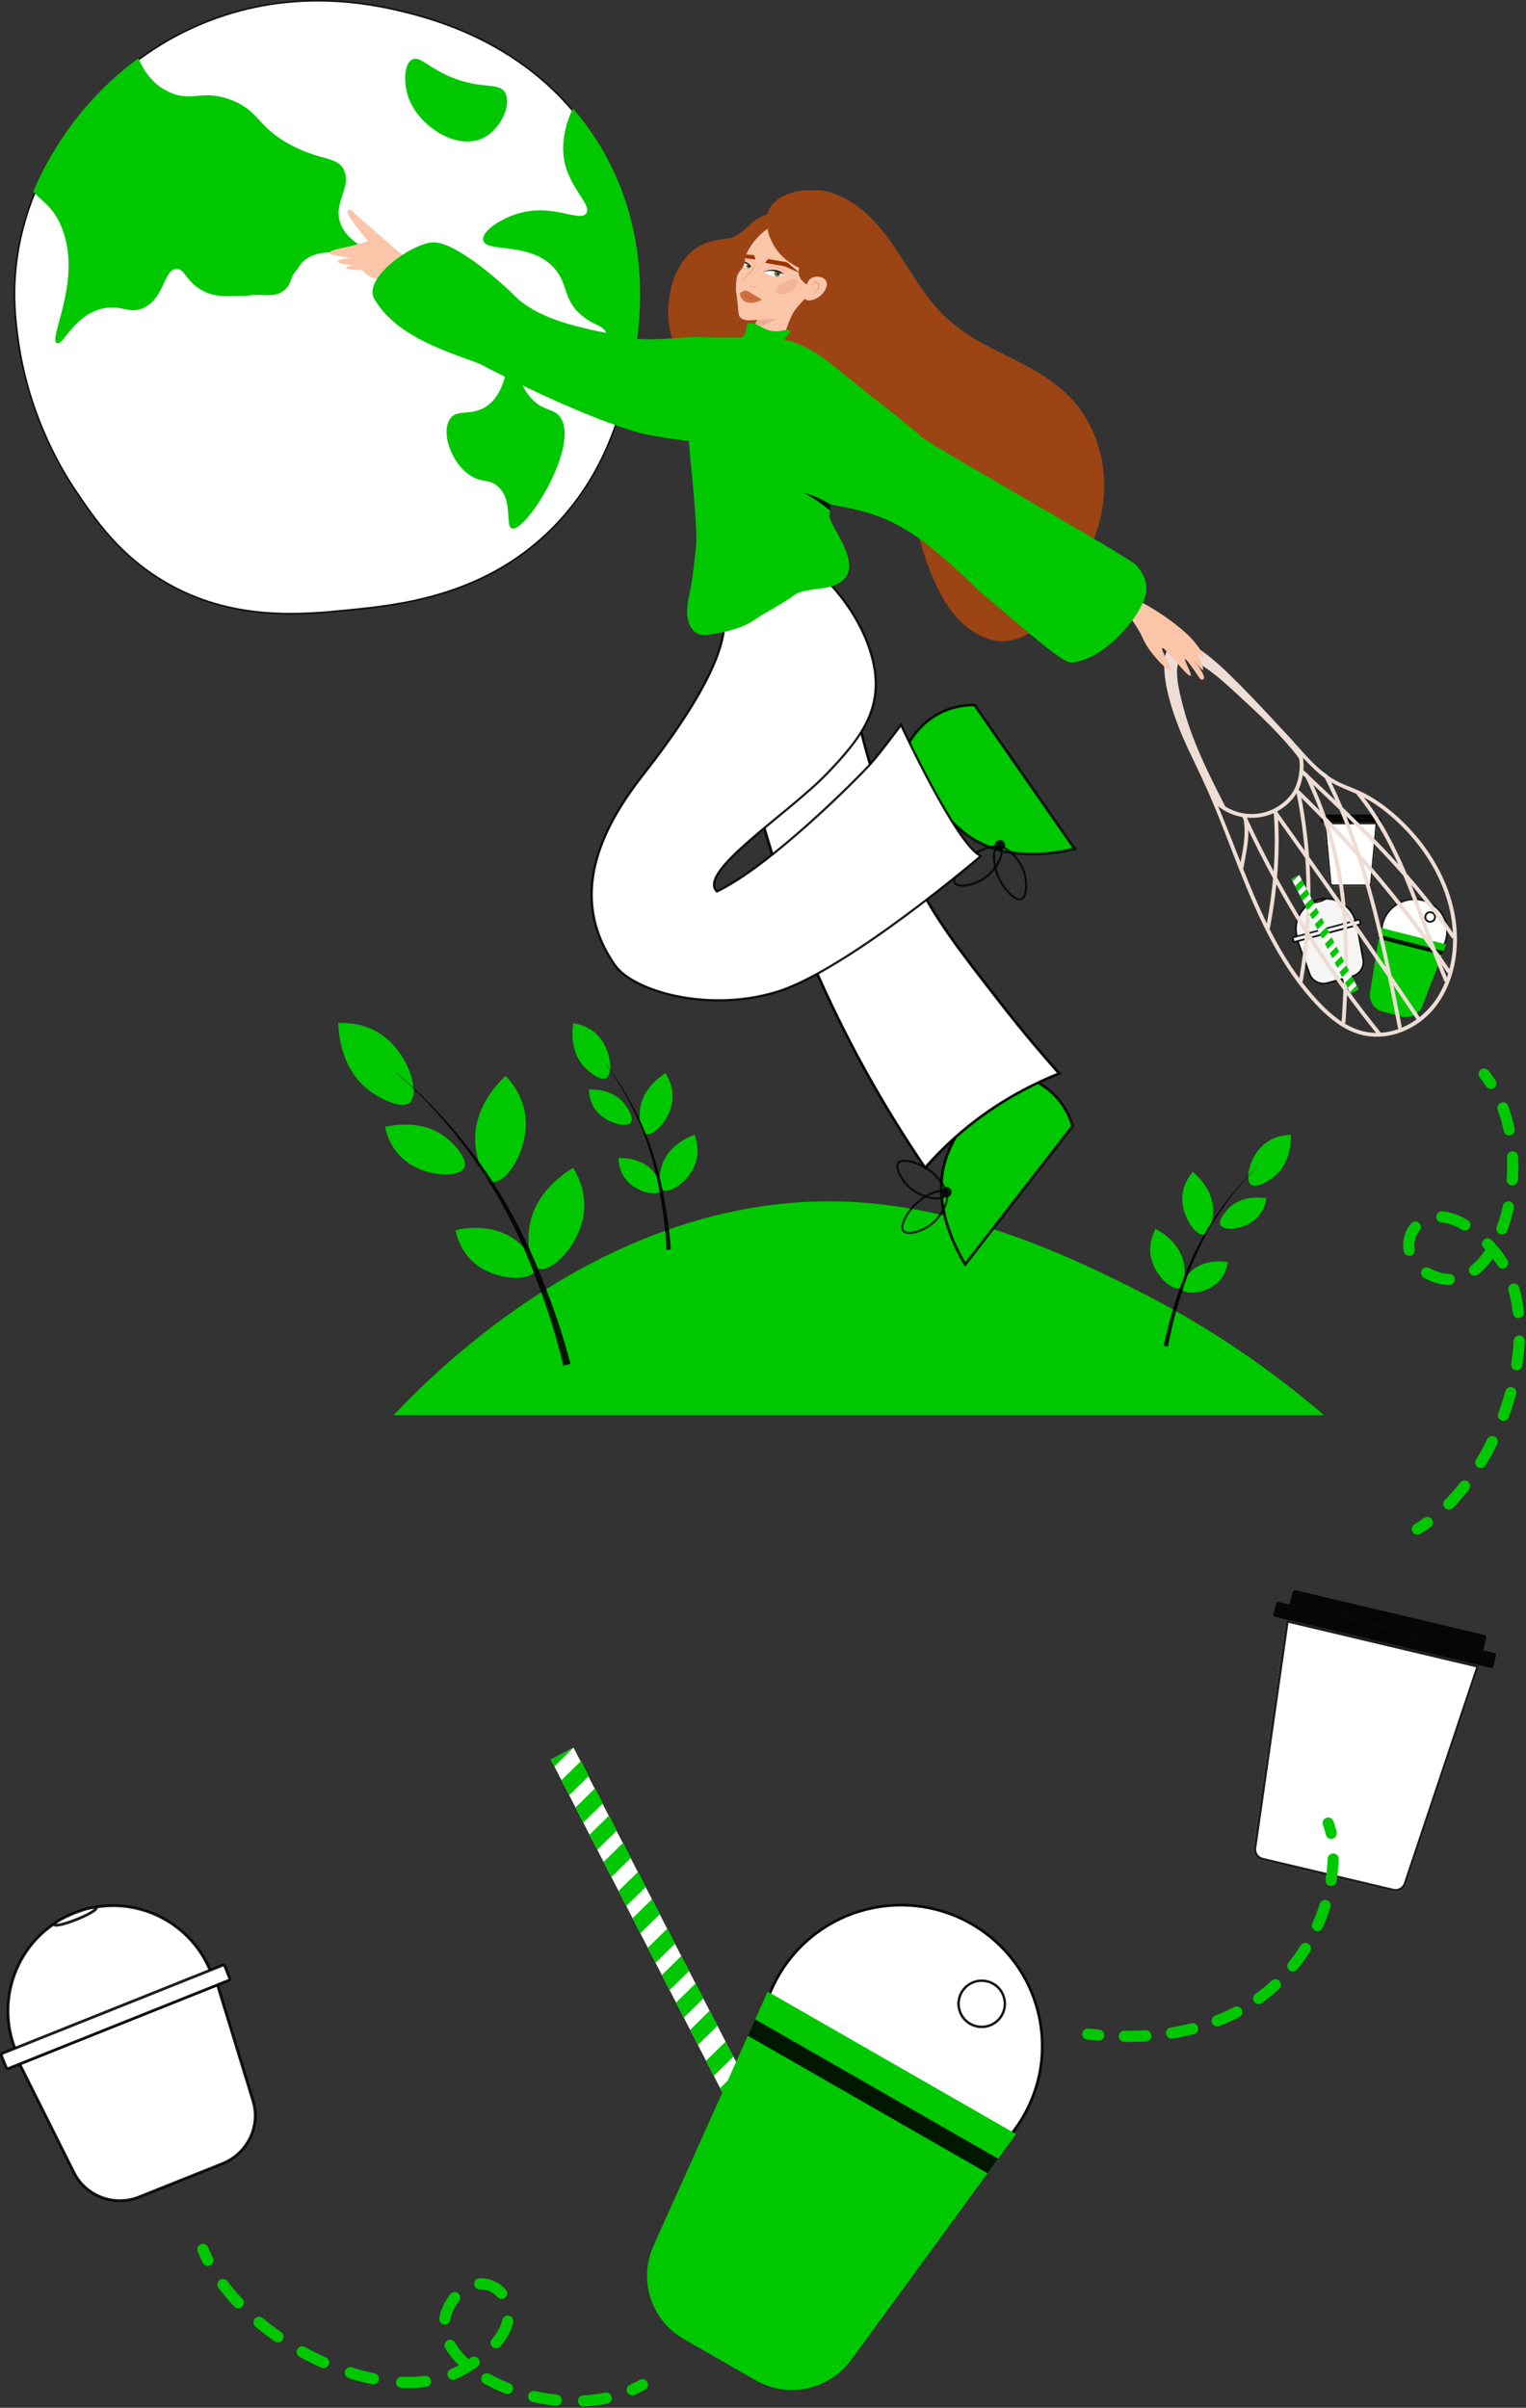 <svg width="568" height="896" viewBox="0 0 568 896" fill="none" xmlns="http://www.w3.org/2000/svg">
<rect x="0" y="0" width="568" height="896" fill="#333333" stroke="none"/>
<path d="M205.029 654.78L213.474 650.35L277.487 774.064L268.85 778.588L205.029 654.78Z" fill="white"/>
<path d="M216.28 655.304L219.17 660.918L211.879 668.069L208.988 662.455L216.28 655.304Z" fill="#00C800"/>
<path d="M221.506 665.449L224.397 671.063L217.113 678.214L214.215 672.6L221.506 665.449Z" fill="#00C800"/>
<path d="M226.725 675.579L229.616 681.194L222.332 688.338L219.434 682.723L226.725 675.579Z" fill="#00C800"/>
<path d="M231.959 685.724L234.85 691.339L227.558 698.483L224.667 692.868L231.959 685.724Z" fill="#00C800"/>
<path d="M237.52 696.523L240.418 702.137L233.127 709.281L230.228 703.667L237.52 696.523Z" fill="#00C800"/>
<path d="M242.753 706.668L245.644 712.282L238.353 719.426L235.462 713.819L242.753 706.668Z" fill="#00C800"/>
<path d="M241.123 724.797L248.414 717.653L251.305 723.267L244.021 730.411L241.123 724.797Z" fill="#00C800"/>
<path d="M253.64 727.798L256.538 733.412L249.247 740.556L246.356 734.942L253.64 727.798Z" fill="#00C800"/>
<path d="M258.931 738.058L261.829 743.672L254.538 750.823L251.647 745.209L258.931 738.058Z" fill="#00C800"/>
<path d="M264.164 748.203L267.055 753.817L259.764 760.968L256.873 755.354L264.164 748.203Z" fill="#00C800"/>
<path d="M270.103 759.726L272.994 765.341L265.702 772.485L262.812 766.87L270.103 759.726Z" fill="#00C800"/>
<path d="M275.329 769.871L277.487 774.064L268.85 778.588L268.038 777.022L275.329 769.871Z" fill="#00C800"/>
<path d="M213.474 650.35L206.347 657.336L205.029 654.78L213.474 650.35Z" fill="#00C800"/>
<path d="M6.607 125.242C10.369 154.617 23.254 175.333 28.283 182.775C35.218 193.036 44.273 206.436 61.139 216.428C86.294 231.328 112.11 228.752 129.683 226.996C148.733 225.096 179.081 222.063 204.097 198.007C226.093 176.858 231.681 151.281 234.222 138.827C234.504 137.457 234.854 135.738 235.22 133.717C238.064 118.044 241.864 84.076 220.984 51.733C218.312 47.595 215.446 43.813 212.454 40.359C189.908 14.315 160.153 6.865 150.319 4.403C139.841 1.777 107.852 -5.732 72.694 9.891C64.951 13.332 58.16 17.404 52.239 21.723C37.528 32.455 28.215 44.716 23.119 52.608C20.809 56.179 16.782 62.537 13.146 71.285C9.948 78.983 7.062 88.525 5.921 99.652C4.785 110.728 5.82 119.174 6.595 125.233L6.607 125.242Z" fill="white"/>
<path d="M108.176 228.63C116.192 228.63 123.518 227.899 129.717 227.281C139.471 226.306 151.615 225.096 164.74 221.083C180.301 216.327 193.245 208.847 204.303 198.212C226.812 176.568 232.211 150.159 234.513 138.886C234.824 137.373 235.152 135.734 235.51 133.772C237.723 121.586 238.304 110.199 237.294 98.955C235.733 81.609 230.33 65.671 221.236 51.582C218.665 47.595 215.787 43.758 212.682 40.178C190.08 14.068 160.216 6.588 150.403 4.134C146.204 3.075 135.057 0.285 120.779 0.02C103.854 -0.29 87.641 2.941 72.589 9.63C65.364 12.841 58.462 16.832 52.083 21.497C37.709 31.985 28.274 44.12 22.892 52.456C20.877 55.574 16.686 62.066 12.894 71.18C9.077 80.37 6.641 89.942 5.652 99.627C4.491 110.951 5.597 119.569 6.325 125.276C9.835 152.664 21.441 173.156 28.047 182.93C34.813 192.939 44.075 206.646 60.996 216.667C77.205 226.269 93.793 228.626 108.176 228.626V228.63ZM118.262 0.579C128.652 0.579 139.328 1.945 150.256 4.685C160.031 7.134 189.761 14.58 212.244 40.552C215.328 44.115 218.19 47.931 220.748 51.893C235.577 74.857 240.484 103.136 234.942 133.667C234.584 135.625 234.256 137.259 233.945 138.768C231.651 149.991 226.282 176.278 203.9 197.796C178.946 221.789 148.093 224.865 129.653 226.706C112.413 228.428 86.362 231.029 61.286 216.176C44.475 206.217 35.63 193.128 28.523 182.611C21.941 172.875 10.386 152.475 6.889 125.2C6.161 119.523 5.063 110.943 6.216 99.686C7.201 90.051 9.624 80.534 13.42 71.398C17.186 62.331 21.365 55.872 23.368 52.767C28.725 44.473 38.108 32.396 52.411 21.959C58.761 17.32 65.624 13.349 72.812 10.155C87.169 3.777 102.373 0.579 118.254 0.579H118.262Z" fill="black" fill-opacity="0.88"/>
<path d="M152.032 36.287C150.205 31.11 150.231 23.837 153.387 22.156C156.336 20.585 159.37 25.316 168.544 28.951C179.746 33.388 185.679 30.476 187.989 34.48C190.577 38.964 186.356 48.191 179.792 51.376C169.954 56.15 155.781 46.906 152.032 36.287Z" fill="#00C800"/>
<path d="M12.383 71.289C15.644 75.105 19.76 76.798 22.907 84.521C30.915 104.178 17.681 126.187 21.165 127.708C23.53 128.742 27.254 117.561 37.825 114.905C45.138 113.065 48.117 117.22 53.655 114.489C61.259 110.741 60.956 100.295 65.661 100.081C68.518 99.951 69.002 103.791 73.622 107.064C82.468 113.334 92.554 107.661 95.058 111.678C98.121 116.594 83.684 126.137 86.444 134.625C88.607 141.276 98.597 138.902 105.485 146.781C115.892 158.685 106.175 179.056 110.989 180.863C114.659 182.241 124.505 172.013 127.994 159.42C131.398 147.134 126.706 139.974 131.684 135.453C138.106 129.624 151.803 136.158 152.939 133.171C153.49 131.725 150.418 129.839 145.533 125.313C134.15 114.779 135.396 110.762 129.239 108.195C120.335 104.48 112.357 110.636 109.908 106.976C108.338 104.627 110.11 99.82 113.106 97.114C120.487 90.437 135.013 96.766 136.065 93.925C136.793 91.971 129.505 90.11 126.862 83.525C123.643 75.508 131.04 69.819 128.061 63.36C125.616 58.07 119.788 60.007 108.519 54.095C95.474 47.254 96.796 41.254 85.893 37.144C75.066 33.064 71.741 38.216 63.064 34.291C56.672 31.4 53.681 26.434 51.475 21.732C36.764 32.464 27.452 44.725 22.356 52.616C20.046 56.188 16.019 62.545 12.383 71.293V71.289Z" fill="#00C800"/>
<path d="M179.84 89.366C180.698 94.282 197.825 89.618 206.624 100.169C211.568 106.094 209.586 111.67 216.584 117.452C221.217 121.284 224.731 121.027 225.69 124.116C227.63 130.368 215.267 137.974 216.306 139.604C217.123 140.886 226.658 139.205 236.004 133.717C238.849 118.044 242.648 84.076 221.768 51.733C219.096 47.595 216.231 43.813 213.239 40.359C210.558 45.809 209.018 52.616 209.851 58.658C211.37 69.705 220.544 76.189 218.175 79.437C215.759 82.752 206.3 75.878 193.684 79.218C186.522 81.113 179.259 86.051 179.836 89.362L179.84 89.366Z" fill="#00C800"/>
<path d="M190.606 133.931C188.124 133.868 189.02 145.251 181.547 150.853C175.71 155.227 170.416 151.84 167.563 155.823C163.844 161.013 168.22 173.198 175.908 177.463C179.804 179.623 181.845 178.249 184.921 180.678C191.271 185.695 187.821 195.7 190.526 196.637C195.702 198.427 216.73 164.719 208.145 154.756C205.671 151.882 202.473 153.012 198.193 148.689C191.97 142.407 192.744 133.986 190.602 133.931H190.606Z" fill="#00C800"/>
<path d="M78.198 120.641C82.086 115.771 84.931 112.208 90.006 110.577C96.768 108.401 101.456 111.602 105.84 107.989C108.626 105.695 107.814 103.518 110.158 100.799C115.813 94.24 129.048 97.022 130.6 97.35C144.461 100.261 156.513 113.733 159.682 127.826C164.971 151.357 146.818 182.501 118.793 185.044C90.641 187.598 66.782 159.996 68.692 141.339C69.344 134.965 73.3 126.763 78.194 120.637L78.198 120.641Z" fill="white"/>
<path d="M492.798 526.593H146.543C168.643 503.184 232.643 443.328 316.365 447.235C361.53 449.345 401.893 469.514 422.327 479.725C452.111 494.608 475.495 511.739 492.798 526.593Z" fill="#00C800"/>
<path d="M465.605 440.828C467.456 442.305 472.044 439.707 474.447 437.675C480.636 432.451 480.546 424.055 480.49 422.305C478.644 422.332 474.657 422.649 471.097 425.361C465.195 429.864 463.188 438.901 465.601 440.827L465.605 440.828Z" fill="#00C800"/>
<path d="M439.069 479.281C441.257 478.387 441.218 473.133 440.615 470.052C439.057 462.128 431.691 458.12 430.139 457.314C429.264 458.931 427.606 462.561 428.247 466.975C429.309 474.303 436.219 480.445 439.069 479.281Z" fill="#00C800"/>
<path d="M448.101 459.424C450.43 459.008 451.494 453.864 451.551 450.728C451.695 442.655 445.336 437.191 443.983 436.08C442.786 437.48 440.404 440.678 440.101 445.126C439.602 452.512 445.066 459.964 448.096 459.427L448.101 459.424Z" fill="#00C800"/>
<path d="M454.313 455.958C453.317 454.255 456.011 450.79 457.977 449.055C463.035 444.589 469.952 445.675 471.391 445.927C471.147 447.445 470.404 450.69 467.737 453.288C463.31 457.607 455.61 458.17 454.31 455.953L454.313 455.958Z" fill="#00C800"/>
<path d="M439.915 479.775C438.916 478.071 441.617 474.595 443.587 472.861C448.656 468.389 455.588 469.471 457.029 469.728C456.785 471.246 456.04 474.5 453.37 477.106C448.932 481.434 441.219 481.997 439.915 479.775Z" fill="#00C800"/>
<path d="M434.758 501.117C435.341 497.911 436.03 494.729 436.827 491.569C437.225 489.991 437.648 488.416 438.1 486.849C438.55 485.286 439.029 483.719 439.512 482.162C441.441 475.927 443.763 469.816 446.649 463.963C448.088 461.036 449.659 458.169 451.356 455.378C453.057 452.589 454.873 449.873 456.817 447.242L457.549 446.257L458.295 445.285L458.67 444.8L459.816 443.363C460.85 442.099 461.896 440.838 462.987 439.617C465.15 437.165 467.424 434.802 469.795 432.538C467.378 434.749 465.056 437.067 462.835 439.476C461.719 440.677 460.645 441.916 459.581 443.162L458.794 444.109L458.401 444.581L458.015 445.059L457.246 446.02L456.491 446.993C454.486 449.593 452.603 452.285 450.834 455.05C449.068 457.82 447.432 460.672 445.917 463.591C442.887 469.423 440.412 475.546 438.339 481.782C437.82 483.338 437.31 484.896 436.821 486.469C436.334 488.038 435.874 489.62 435.439 491.204C434.568 494.378 433.806 497.583 433.148 500.806L434.767 501.119L434.758 501.117Z" fill="black" fill-opacity="0.88"/>
<path d="M152.516 410.286C149.558 412.925 141.647 409.004 137.439 405.832C126.612 397.668 125.977 383.629 125.909 380.696C128.998 380.57 135.697 380.738 141.895 384.948C152.184 391.936 156.375 406.853 152.521 410.29L152.516 410.286Z" fill="#00C800"/>
<path d="M200.45 472.126C196.713 470.831 196.288 462.045 197.012 456.843C198.876 443.456 210.814 436.086 213.343 434.598C214.955 437.225 218.06 443.132 217.4 450.57C216.306 462.915 205.327 473.811 200.45 472.126Z" fill="#00C800"/>
<path d="M183.504 439.762C179.578 439.283 177.314 430.779 176.927 425.543C175.934 412.063 186.058 402.353 188.213 400.369C190.338 402.601 194.622 407.723 195.539 415.135C197.062 427.434 188.621 440.389 183.5 439.762H183.504Z" fill="#00C800"/>
<path d="M172.799 434.544C174.305 431.607 169.479 426.064 166.032 423.346C157.166 416.349 145.699 418.791 143.318 419.35C143.865 421.862 145.409 427.22 150.109 431.321C157.911 438.132 170.834 438.372 172.799 434.544Z" fill="#00C800"/>
<path d="M199.082 473.029C200.593 470.088 195.754 464.533 192.303 461.806C183.416 454.793 171.928 457.242 169.542 457.801C170.089 460.318 171.638 465.684 176.346 469.798C184.165 476.622 197.117 476.861 199.082 473.025V473.029Z" fill="#00C800"/>
<path d="M209.691 508.22C208.42 502.922 206.972 497.661 205.348 492.45C204.536 489.845 203.682 487.257 202.781 484.681C201.885 482.109 200.938 479.534 199.987 476.975C196.187 466.73 191.735 456.734 186.366 447.212C183.685 442.452 180.798 437.809 177.701 433.296C174.6 428.791 171.309 424.413 167.817 420.198L166.504 418.618L165.166 417.06L164.497 416.282L163.815 415.513L162.451 413.98C160.604 411.958 158.74 409.95 156.804 408.009C152.954 404.109 148.94 400.365 144.769 396.802C149.015 400.277 153.11 403.937 157.048 407.765C159.026 409.668 160.937 411.643 162.83 413.631L164.231 415.143L164.93 415.9L165.62 416.665L166.996 418.198L168.347 419.753C171.941 423.909 175.341 428.237 178.551 432.699C181.758 437.166 184.762 441.784 187.565 446.519C193.17 455.995 197.879 465.995 201.918 476.227C202.928 478.782 203.93 481.336 204.893 483.92C205.853 486.5 206.77 489.097 207.645 491.711C209.396 496.934 210.97 502.22 212.367 507.552L209.691 508.22Z" fill="black" fill-opacity="0.88"/>
<path d="M225.636 401.149C223.6 402.359 219.404 399.166 217.3 396.83C211.876 390.813 213.101 382.51 213.391 380.778C215.217 381.056 219.127 381.913 222.283 385.081C227.522 390.342 228.287 399.569 225.636 401.149Z" fill="#00C800"/>
<path d="M246.727 442.849C244.682 441.668 245.431 436.466 246.445 433.496C249.058 425.856 256.898 422.886 258.547 422.297C259.195 424.02 260.344 427.84 259.115 432.126C257.07 439.244 249.395 444.387 246.727 442.849Z" fill="#00C800"/>
<path d="M240.465 421.949C238.218 421.222 237.856 415.978 238.222 412.864C239.169 404.847 246.213 400.296 247.703 399.376C248.696 400.927 250.628 404.414 250.325 408.864C249.824 416.251 243.398 422.894 240.465 421.945V421.949Z" fill="#00C800"/>
<path d="M234.78 417.675C235.996 416.125 233.796 412.326 232.083 410.343C227.677 405.234 220.675 405.368 219.215 405.427C219.253 406.96 219.547 410.28 221.837 413.217C225.641 418.096 233.19 419.701 234.78 417.675Z" fill="#00C800"/>
<path d="M245.822 443.223C247.042 441.668 244.833 437.861 243.121 435.874C238.706 430.756 231.687 430.89 230.223 430.949C230.261 432.487 230.555 435.811 232.853 438.756C236.661 443.647 244.232 445.253 245.822 443.227V443.223Z" fill="#00C800"/>
<path d="M248.048 465.065C247.905 461.812 247.653 458.564 247.291 455.325C247.11 453.707 246.904 452.089 246.668 450.476C246.432 448.866 246.171 447.248 245.902 445.639C244.837 439.202 243.36 432.832 241.294 426.642C240.263 423.545 239.098 420.495 237.793 417.499C236.485 414.507 235.054 411.566 233.484 408.7L232.895 407.624L232.285 406.561L231.982 406.028L231.671 405.502L231.044 404.448C230.189 403.053 229.323 401.666 228.409 400.309C226.596 397.586 224.664 394.935 222.623 392.376C224.719 394.897 226.705 397.506 228.578 400.195C229.52 401.536 230.417 402.91 231.305 404.288L231.953 405.334L232.277 405.855L232.592 406.385L233.223 407.44L233.838 408.507C235.475 411.351 236.977 414.276 238.353 417.255C239.725 420.239 240.966 423.285 242.069 426.382C244.282 432.575 245.906 438.975 247.114 445.429C247.417 447.043 247.712 448.652 247.985 450.278C248.254 451.9 248.498 453.526 248.717 455.157C249.151 458.417 249.475 461.695 249.689 464.981L248.044 465.069L248.048 465.065Z" fill="black" fill-opacity="0.88"/>
<path d="M342.894 813.373C371.703 809.219 391.68 782.571 387.513 753.852C383.346 725.134 356.613 705.22 327.804 709.374C298.994 713.527 279.017 740.176 283.184 768.894C287.351 797.613 314.084 817.526 342.894 813.373Z" fill="white"/>
<path fill-rule="evenodd" clip-rule="evenodd" d="M342.804 812.755C371.274 808.65 391.012 782.317 386.895 753.941C382.778 725.566 356.363 705.887 327.894 709.992C299.424 714.096 279.685 740.43 283.802 768.805C287.92 797.181 314.334 816.859 342.804 812.755ZM387.513 753.852C391.68 782.571 371.703 809.219 342.894 813.373C314.084 817.526 287.351 797.613 283.184 768.894C279.017 740.176 298.994 713.527 327.804 709.374C356.613 705.22 383.346 725.134 387.513 753.852Z" fill="black" fill-opacity="0.88"/>
<path d="M308.959 807.103C283.669 792.595 274.925 760.285 289.479 735.074C304.026 709.864 336.446 701.148 361.737 715.656C387.027 730.164 395.771 762.474 381.217 787.685C366.663 812.895 334.25 821.611 308.959 807.103ZM361.526 716.019C336.432 701.63 304.271 710.269 289.837 735.284C275.402 760.299 284.069 792.357 309.163 806.747C334.257 821.136 366.417 812.497 380.852 787.482C395.286 762.467 386.62 730.408 361.526 716.019Z" fill="black" fill-opacity="0.88"/>
<path fill-rule="evenodd" clip-rule="evenodd" d="M289.299 734.97C303.903 709.66 336.45 700.91 361.84 715.475C387.23 730.04 396.009 762.478 381.397 787.789C366.786 813.099 334.245 821.849 308.855 807.284C283.465 792.719 274.687 760.281 289.299 734.97ZM361.422 716.2C336.428 701.868 304.394 710.473 290.017 735.388C275.64 760.303 284.272 792.234 309.266 806.566C334.261 820.898 366.294 812.293 380.671 787.378C395.048 762.463 386.417 730.532 361.422 716.2ZM289.479 735.074C274.925 760.285 283.669 792.595 308.959 807.103C334.25 821.611 366.663 812.895 381.217 787.685C395.771 762.474 387.027 730.164 361.737 715.656C336.446 701.148 304.026 709.864 289.479 735.074ZM289.837 735.284C304.271 710.269 336.432 701.63 361.526 716.019C386.62 730.408 395.286 762.467 380.852 787.482C366.417 812.497 334.257 821.136 309.163 806.747C284.069 792.357 275.402 760.299 289.837 735.284Z" fill="black" fill-opacity="0.88"/>
<path d="M281.184 885.715L254.525 870.424C242.392 863.463 237.515 848.48 243.234 835.742L285.746 741.118L378.213 794.148L316.825 878.16C308.622 889.387 293.254 892.647 281.177 885.722L281.184 885.715Z" fill="#00C800"/>
<path d="M371.526 803.298L281.107 751.443L278.356 757.564L367.561 808.726L371.526 803.298Z" fill="black" fill-opacity="0.88"/>
<path d="M367.7 754.114C372.385 752.854 375.158 748.048 373.895 743.378C372.632 738.708 367.81 735.943 363.125 737.202C358.44 738.461 355.666 743.268 356.93 747.938C358.193 752.608 363.015 755.373 367.7 754.114Z" fill="white"/>
<path fill-rule="evenodd" clip-rule="evenodd" d="M367.538 753.511C371.89 752.341 374.465 747.876 373.292 743.541C372.119 739.205 367.641 736.635 363.287 737.805C358.934 738.975 356.36 743.439 357.533 747.775C358.705 752.111 363.184 754.681 367.538 753.511ZM373.895 743.378C375.158 748.048 372.385 752.854 367.7 754.114C363.015 755.373 358.193 752.608 356.93 747.938C355.666 743.268 358.44 738.461 363.125 737.202C367.81 735.943 372.632 738.708 373.895 743.378Z" fill="black" fill-opacity="0.88"/>
<path d="M360.922 753.436C356.621 750.974 355.14 745.476 357.61 741.195C360.08 736.907 365.596 735.431 369.891 737.893C374.192 740.355 375.673 745.854 373.203 750.135C370.733 754.423 365.217 755.899 360.922 753.436ZM369.687 738.257C365.589 735.907 360.333 737.32 357.975 741.405C355.617 745.49 357.035 750.729 361.133 753.08C365.231 755.43 370.487 754.017 372.845 749.932C375.203 745.847 373.785 740.607 369.687 738.257Z" fill="black" fill-opacity="0.88"/>
<path fill-rule="evenodd" clip-rule="evenodd" d="M357.502 741.132C360.007 736.784 365.599 735.288 369.953 737.785C374.314 740.281 375.816 745.856 373.311 750.197C370.806 754.545 365.214 756.041 360.86 753.545C356.499 751.048 354.997 745.473 357.502 741.132ZM360.922 753.436C356.621 750.974 355.14 745.476 357.61 741.195C360.08 736.907 365.596 735.431 369.891 737.893C374.192 740.355 375.673 745.854 373.203 750.135C370.733 754.423 365.217 755.899 360.922 753.436ZM369.625 738.365C365.586 736.049 360.407 737.442 358.083 741.467C355.76 745.492 357.157 750.655 361.195 752.971C365.234 755.287 370.413 753.895 372.737 749.869C375.06 745.844 373.663 740.681 369.625 738.365ZM357.975 741.405C360.333 737.32 365.589 735.907 369.687 738.257C373.785 740.607 375.203 745.847 372.845 749.932C370.487 754.017 365.231 755.43 361.133 753.08C357.035 750.729 355.617 745.49 357.975 741.405Z" fill="black" fill-opacity="0.88"/>
<path d="M518.476 703.898L469.819 692.371C467.664 691.86 466.251 689.788 466.566 687.591L478.726 602.62L550.779 619.69L523.523 701.085C522.818 703.189 520.626 704.407 518.471 703.897L518.476 703.898Z" fill="white"/>
<path fill-rule="evenodd" clip-rule="evenodd" d="M518.476 703.898C520.629 704.405 522.819 703.188 523.523 701.085L550.779 619.69L478.726 602.62L466.566 687.591C466.251 689.788 467.664 691.86 469.819 692.371L518.476 703.898ZM518.711 702.884C520.342 703.27 522.002 702.349 522.536 700.755L549.43 620.44L479.595 603.896L467.596 687.739C467.358 689.403 468.428 690.971 470.059 691.358L518.711 702.884Z" fill="black" fill-opacity="0.88"/>
<path d="M556.319 615.161L475.812 596.089C475.441 596.001 475.069 596.23 474.981 596.602L473.987 600.793C473.899 601.164 474.129 601.536 474.5 601.624L555.007 620.697C555.378 620.785 555.75 620.555 555.838 620.184L556.832 615.993C556.92 615.622 556.69 615.249 556.319 615.161Z" fill="black" fill-opacity="0.88"/>
<path d="M552.496 608.409C553.001 608.529 553.309 609.035 553.19 609.536L552.095 614.156L480.038 597.085L481.133 592.464C481.252 591.959 481.759 591.651 482.259 591.77L552.496 608.409Z" fill="black" fill-opacity="0.88"/>
<path d="M509.456 329.754H496.089C495.497 329.754 495.002 329.307 494.948 328.723L492.873 306.115L512.668 306.115L510.596 328.723C510.542 329.307 510.047 329.754 509.455 329.754H509.456Z" fill="white"/>
<path fill-rule="evenodd" clip-rule="evenodd" d="M509.456 329.754C510.048 329.754 510.542 329.307 510.596 328.723L512.668 306.115L492.873 306.115L494.948 328.723C495.002 329.307 495.497 329.754 496.089 329.754H509.456ZM509.455 329.13C509.729 329.13 509.95 328.923 509.974 328.666L511.984 306.74L493.558 306.74L495.57 328.666C495.57 328.666 495.57 328.666 495.57 328.666C495.594 328.923 495.814 329.13 496.089 329.13H509.455Z" fill="black" fill-opacity="0.88"/>
<path d="M513.83 304.612L491.713 304.612C491.611 304.612 491.528 304.694 491.528 304.795L491.528 305.934C491.528 306.035 491.611 306.116 491.713 306.116L513.83 306.116C513.932 306.116 514.015 306.035 514.015 305.934V304.795C514.015 304.694 513.932 304.612 513.83 304.612Z" fill="black" fill-opacity="0.88"/>
<path d="M512.419 303.107C512.558 303.107 512.669 303.219 512.669 303.355V304.611L492.873 304.611V303.355C492.873 303.218 492.986 303.107 493.123 303.107L512.419 303.107Z" fill="black" fill-opacity="0.88"/>
<path d="M496.558 356.581C502.556 354.966 506.108 348.789 504.491 342.784C502.874 336.779 496.7 333.22 490.702 334.835C484.703 336.45 481.151 342.627 482.769 348.632C484.386 354.637 490.559 358.196 496.558 356.581Z" fill="#F5F5F5"/>
<path fill-rule="evenodd" clip-rule="evenodd" d="M490.783 335.137C484.951 336.707 481.498 342.712 483.07 348.551C484.643 354.39 490.645 357.849 496.477 356.28C502.308 354.71 505.762 348.704 504.189 342.865C502.617 337.027 496.614 333.567 490.783 335.137ZM482.467 348.713C480.805 342.542 484.455 336.194 490.62 334.534C496.786 332.874 503.13 336.532 504.792 342.703C506.454 348.874 502.804 355.223 496.639 356.883C490.474 358.542 484.129 354.884 482.467 348.713Z" fill="black" fill-opacity="0.88"/>
<path d="M490.89 335.534C492.169 335.189 493.165 334.753 493.113 334.561C493.061 334.368 491.981 334.491 490.702 334.835C489.422 335.18 488.427 335.615 488.479 335.808C488.531 336.001 489.61 335.878 490.89 335.534Z" fill="#F5F5F5"/>
<path fill-rule="evenodd" clip-rule="evenodd" d="M489.638 335.496C489.982 335.436 490.382 335.347 490.809 335.232C491.235 335.117 491.626 334.993 491.953 334.873C491.61 334.933 491.209 335.022 490.783 335.137C490.357 335.252 489.965 335.375 489.638 335.496ZM488.966 335.092C489.386 334.908 489.97 334.709 490.62 334.534C491.27 334.359 491.876 334.238 492.332 334.186C492.558 334.16 492.761 334.15 492.919 334.162C492.996 334.168 493.082 334.181 493.16 334.212C493.229 334.239 493.369 334.31 493.414 334.479C493.46 334.648 493.375 334.781 493.329 334.838C493.277 334.904 493.209 334.958 493.145 335.002C493.015 335.092 492.834 335.185 492.626 335.276C492.205 335.46 491.621 335.66 490.971 335.835C490.321 336.01 489.715 336.131 489.259 336.183C489.034 336.208 488.831 336.219 488.673 336.206C488.596 336.2 488.509 336.187 488.431 336.157C488.363 336.13 488.223 336.058 488.177 335.889C488.132 335.72 488.217 335.588 488.263 335.53C488.315 335.465 488.383 335.41 488.446 335.366C488.577 335.276 488.758 335.183 488.966 335.092Z" fill="black" fill-opacity="0.88"/>
<path d="M494.069 365.793C491.285 366.542 488.4 365.057 487.433 362.375L483.028 350.171L505.043 344.244L507.362 357.01C507.872 359.813 506.122 362.548 503.34 363.297L494.069 365.793Z" fill="#F5F5F5"/>
<path fill-rule="evenodd" clip-rule="evenodd" d="M482.619 349.958L505.289 343.855L507.669 356.954C508.208 359.92 506.357 362.808 503.421 363.598L494.15 366.094C491.212 366.885 488.163 365.318 487.139 362.481C487.139 362.481 487.139 362.481 487.139 362.481L482.619 349.958ZM483.437 350.384L487.726 362.269C488.638 364.795 491.358 366.199 493.987 365.491L503.258 362.995C505.886 362.288 507.535 359.706 507.055 357.066L504.796 344.634L483.437 350.384Z" fill="black" fill-opacity="0.88"/>
<path d="M505.808 342.235L481.356 348.817C481.243 348.848 481.176 348.964 481.206 349.077L481.55 350.351C481.58 350.464 481.696 350.531 481.809 350.501L506.261 343.918C506.374 343.887 506.44 343.771 506.41 343.658L506.067 342.384C506.036 342.271 505.92 342.204 505.808 342.235Z" fill="#F5F5F5"/>
<path fill-rule="evenodd" clip-rule="evenodd" d="M481.534 349.093L481.825 350.173L506.082 343.642L505.791 342.562L481.534 349.093ZM480.905 349.158C480.83 348.879 480.995 348.591 481.274 348.516L505.726 341.933C506.006 341.858 506.293 342.024 506.368 342.303L506.712 343.577C506.787 343.856 506.622 344.144 506.342 344.219L481.89 350.802C481.61 350.877 481.323 350.711 481.248 350.432L480.905 349.158Z" fill="black" fill-opacity="0.88"/>
<path d="M531.38 358.003C537.716 355.257 540.633 347.964 537.897 341.716C535.16 335.467 527.806 332.628 521.47 335.375C515.135 338.122 512.217 345.414 514.954 351.663C517.69 357.911 525.045 360.75 531.38 358.003Z" fill="white"/>
<path fill-rule="evenodd" clip-rule="evenodd" d="M531.13 357.431C537.155 354.819 539.919 347.89 537.324 341.964C534.728 336.038 527.747 333.334 521.721 335.947C515.695 338.559 512.932 345.488 515.527 351.414C518.122 357.34 525.104 360.044 531.13 357.431ZM537.897 341.716C540.633 347.964 537.716 355.257 531.38 358.003C525.045 360.75 517.69 357.911 514.954 351.663C512.217 345.414 515.135 338.122 521.47 335.375C527.806 332.628 535.16 335.467 537.897 341.716Z" fill="black" fill-opacity="0.88"/>
<path d="M523.225 358.709C516.536 357.005 512.529 350.229 514.295 343.602C516.059 336.976 522.938 332.969 529.626 334.672C536.315 336.376 540.322 343.153 538.556 349.779C536.791 356.406 529.914 360.413 523.225 358.709ZM529.601 334.768C522.964 333.079 516.14 337.052 514.39 343.627C512.639 350.202 516.613 356.926 523.249 358.615C529.886 360.304 536.71 356.331 538.46 349.756C540.211 343.181 536.237 336.457 529.601 334.768Z" fill="black" fill-opacity="0.88"/>
<path fill-rule="evenodd" clip-rule="evenodd" d="M514.295 343.602C512.529 350.229 516.536 357.005 523.225 358.709C523.225 358.709 523.225 358.709 523.225 358.709C529.913 360.412 536.789 356.407 538.556 349.782C538.556 349.781 538.556 349.78 538.556 349.779C540.322 343.153 536.315 336.376 529.626 334.672C529.626 334.672 529.625 334.672 529.625 334.672C522.937 332.969 516.059 336.976 514.295 343.602C514.295 343.602 514.295 343.602 514.295 343.602ZM514.39 343.627C516.14 337.052 522.964 333.079 529.601 334.768C529.601 334.768 529.601 334.768 529.602 334.768C536.237 336.458 540.21 343.18 538.461 349.754C538.461 349.755 538.46 349.755 538.46 349.756C536.71 356.331 529.886 360.304 523.249 358.615C523.249 358.615 523.249 358.615 523.249 358.615C516.613 356.926 512.639 350.202 514.39 343.627Z" fill="black" fill-opacity="0.88"/>
<path d="M521.749 378.269L514.698 376.473C511.489 375.655 509.443 372.565 509.961 369.319L513.816 345.206L538.27 351.433L529.437 374.323C528.256 377.382 524.941 379.084 521.747 378.271L521.749 378.269Z" fill="#00C800"/>
<path d="M537.308 353.926L513.395 347.837L513.145 349.397L536.737 355.405L537.308 353.926Z" fill="black" fill-opacity="0.88"/>
<path d="M533.379 343.016C534.373 342.437 534.709 341.174 534.13 340.195C533.551 339.215 532.276 338.891 531.282 339.47C530.288 340.049 529.951 341.312 530.53 342.291C531.109 343.271 532.385 343.595 533.379 343.016Z" fill="white"/>
<path fill-rule="evenodd" clip-rule="evenodd" d="M533.061 342.479C533.762 342.07 533.991 341.186 533.59 340.509C533.19 339.832 532.301 339.599 531.6 340.007C530.898 340.416 530.67 341.3 531.07 341.977C531.47 342.654 532.359 342.887 533.061 342.479ZM534.13 340.195C534.709 341.174 534.373 342.437 533.379 343.016C532.385 343.595 531.109 343.271 530.53 342.291C529.951 341.312 530.288 340.049 531.282 339.47C532.276 338.891 533.551 339.215 534.13 340.195Z" fill="black" fill-opacity="0.88"/>
<path d="M531.785 343.288C530.648 342.999 529.968 341.845 530.267 340.72C530.567 339.593 531.737 338.913 532.873 339.202C534.01 339.491 534.691 340.644 534.391 341.77C534.092 342.896 532.921 343.577 531.785 343.288ZM532.849 339.298C531.765 339.022 530.65 339.671 530.364 340.745C530.078 341.819 530.728 342.918 531.812 343.194C532.895 343.469 534.011 342.82 534.297 341.746C534.583 340.672 533.933 339.573 532.849 339.298Z" fill="black" fill-opacity="0.88"/>
<path fill-rule="evenodd" clip-rule="evenodd" d="M532.873 339.202C531.738 338.913 530.567 339.593 530.268 340.719C530.268 340.72 530.268 340.72 530.267 340.72C529.968 341.845 530.648 342.999 531.785 343.288C531.786 343.288 531.787 343.288 531.787 343.288C532.922 343.576 534.091 342.896 534.391 341.771C534.391 341.771 534.391 341.77 534.391 341.77C534.691 340.644 534.01 339.491 532.873 339.202C532.873 339.202 532.873 339.202 532.873 339.202ZM532.849 339.298C533.932 339.573 534.582 340.671 534.297 341.745C534.297 341.745 534.297 341.745 534.297 341.745C534.297 341.745 534.297 341.746 534.297 341.746C534.011 342.82 532.895 343.469 531.812 343.194C531.811 343.193 531.81 343.193 531.81 343.193C531.81 343.193 531.81 343.193 531.81 343.193C530.727 342.916 530.079 341.819 530.364 340.746C530.364 340.746 530.364 340.746 530.364 340.746C530.364 340.746 530.364 340.745 530.364 340.745C530.65 339.671 531.765 339.022 532.849 339.298Z" fill="black" fill-opacity="0.88"/>
<path d="M526.819 310.777C522.853 306.147 518.315 301.958 513.297 298.491C510.931 296.856 508.447 295.412 505.821 294.241C502.528 292.772 499.063 291.679 495.98 289.773C495.4 289.414 494.837 289.029 494.279 288.633C494.098 288.275 492.174 287.022 491.922 286.811C487.169 282.838 483.133 277.735 478.994 273.315C473.316 267.251 467.714 261.102 461.852 255.213C456.563 249.899 450.852 244.152 444.363 240.302C442.482 239.186 440.164 238.234 437.94 238.775C436.697 239.076 434.587 240.928 434.032 242.829C431.503 251.477 436.677 266.895 442.223 278.682C445.395 285.425 448.68 292.095 451.556 298.973C454.452 305.901 457.11 312.924 459.838 319.918C465.022 333.207 470.503 346.495 478.175 358.579C481.923 364.483 486.191 370.11 491.108 375.095C495.143 379.186 499.823 382.894 505.356 384.684C516.046 388.142 527.785 383.132 534.432 374.502C541.404 365.45 543.405 353.325 541.76 342.199C540.037 330.535 534.445 319.682 526.82 310.778L526.819 310.777ZM504.749 295.355C504.749 295.355 504.752 295.36 504.754 295.362C511.333 303.389 516.28 312.301 520.483 321.608C513.855 314.294 506.871 307.291 499.751 300.433C498.423 297.298 497.014 294.192 495.517 291.119C498.455 292.82 501.642 293.986 504.75 295.356L504.749 295.355ZM487.202 346.823C487.842 338.414 487.92 329.974 487.438 321.559C491.486 327.299 495.513 333.054 499.523 338.819C500.3 347.878 500.405 356.988 500.112 366.082C495.616 359.793 491.312 353.369 487.203 346.823L487.202 346.823ZM462.694 323.239C462.761 323.156 462.813 323.052 462.837 322.921C463.701 318.21 464.747 313.6 464.684 308.903C467.582 314.963 470.639 320.94 473.847 326.834C473.347 332.449 472.563 338.045 471.53 343.63C468.275 336.977 465.417 330.119 462.694 323.239ZM464.303 304.73C464.277 304.579 464.249 304.427 464.219 304.275C467.499 304.557 470.85 304.033 473.98 302.625C474.038 302.706 474.095 302.786 474.152 302.866C474.63 310.023 474.575 317.132 474.058 324.213C470.625 317.814 467.369 311.319 464.303 304.73ZM483.332 293.848C483.434 293.633 483.53 293.414 483.62 293.194C484.176 291.834 484.643 290.157 484.925 288.403C485.296 288.751 485.668 289.097 486.039 289.445C487.937 293.465 489.664 297.531 491.2 301.653C488.612 299.019 485.989 296.416 483.331 293.849L483.332 293.848ZM475.57 302.364C475.553 302.183 475.482 302.042 475.38 301.937C478.265 300.362 480.894 298.045 482.602 295.209C484.028 302.259 485.04 309.379 485.645 316.526C482.298 311.796 478.941 307.074 475.57 302.364ZM475.737 305.087C479.121 309.822 482.493 314.566 485.851 319.319C486.44 327.778 486.457 336.271 485.899 344.733C482.211 338.772 478.685 332.711 475.327 326.557C475.943 319.434 476.105 312.282 475.736 305.087L475.737 305.087ZM487.25 318.795C486.722 311.462 485.767 304.154 484.389 296.91C487.093 299.558 489.76 302.239 492.391 304.958C495.677 314.458 497.964 324.246 499.093 334.392C499.149 334.893 499.196 335.396 499.248 335.898C495.266 330.185 491.267 324.483 487.251 318.796L487.25 318.795ZM500.341 332.618C499.279 323.946 497.36 315.549 494.711 307.366C498.219 311.049 501.661 314.793 505.033 318.599C509.486 332.081 512.847 345.943 515.799 359.873C510.876 352.669 505.92 345.486 500.937 338.321C500.769 336.418 500.572 334.516 500.339 332.618L500.341 332.618ZM493.633 304.16C492.204 300.069 490.59 296.034 488.811 292.043C492.075 295.107 495.332 298.184 498.56 301.291C500.484 305.844 502.239 310.458 503.855 315.123C500.513 311.409 497.105 307.753 493.633 304.16ZM501.14 303.786C508.461 310.903 515.608 318.196 522.337 325.846C525.544 333.401 528.358 341.161 531.227 348.876C523.403 338.142 515.08 327.78 506.281 317.834C504.712 313.102 503.008 308.416 501.14 303.788L501.14 303.786ZM484.951 281.936C487.49 284.675 490.13 287.323 493.082 289.528C493.102 289.542 493.122 289.555 493.139 289.569C494.522 292.308 495.832 295.075 497.074 297.868C493.8 294.743 490.503 291.644 487.204 288.556C487 288.125 485.302 286.776 485.14 286.626C485.278 285.002 485.239 283.379 484.948 281.937L484.951 281.936ZM456.034 300.045C451.771 291.712 447.511 283.349 444.158 274.6C442.636 270.631 441.302 266.588 440.26 262.466C439.182 258.203 437.878 253.332 438.152 248.897C438.646 240.922 448.273 248.065 451.224 250.305C454.756 252.985 457.994 256.029 461.255 259.024C468.802 265.954 476.283 272.986 482.658 281.038C482.834 281.26 483.511 282.114 483.585 282.535C483.805 283.798 483.83 285.201 483.708 286.611C483.645 286.75 483.625 286.904 483.661 287.057C483.414 289.331 482.8 291.585 482.009 293.261C480.302 296.875 476.947 299.747 473.332 301.35C467.617 303.884 461.22 303.268 456.064 300.119C456.054 300.093 456.046 300.068 456.033 300.042L456.034 300.045ZM453.436 300.069C456.107 302.129 459.209 303.481 462.439 304.051C462.448 304.12 462.464 304.191 462.5 304.267C462.638 304.567 462.782 304.864 462.922 305.165C463.825 310.454 462.755 315.645 461.755 320.855C459.013 313.901 456.297 306.955 453.437 300.069L453.436 300.069ZM472.502 345.583C472.604 345.494 472.681 345.364 472.714 345.191C473.738 339.838 474.539 334.475 475.087 329.098C478.472 335.222 482.021 341.252 485.732 347.183C485.288 352.816 484.584 358.432 483.631 364.014C482.51 362.481 481.426 360.921 480.385 359.338C477.476 354.911 474.882 350.304 472.502 345.585L472.502 345.583ZM484.69 365.442C484.808 365.352 484.899 365.214 484.934 365.021C485.851 359.769 486.532 354.488 487.002 349.191C491.149 355.727 495.492 362.139 500.027 368.417C499.872 372.339 499.649 376.257 499.379 380.164C496.93 378.554 494.684 376.608 492.62 374.561C489.757 371.724 487.129 368.655 484.691 365.441L484.69 365.442ZM507.485 383.779C504.994 383.192 502.671 382.169 500.498 380.869C500.668 380.747 500.794 380.559 500.811 380.305C501.042 376.981 501.237 373.649 501.389 370.312C504.871 375.074 508.463 379.755 512.164 384.355C510.614 384.329 509.051 384.147 507.485 383.779ZM501.488 367.986C501.834 359.052 501.818 350.093 501.168 341.183C506.337 348.628 511.47 356.096 516.576 363.585C517.879 369.88 519.113 376.183 520.339 382.468C520.381 382.679 520.487 382.815 520.622 382.892C518.486 383.672 516.254 384.169 513.974 384.317C509.663 378.986 505.506 373.536 501.488 367.988L501.488 367.986ZM521.675 382.481C521.732 382.351 521.753 382.2 521.721 382.032C520.723 376.917 519.718 371.79 518.676 366.666C521.546 370.885 524.409 375.109 527.259 379.341C527.26 379.342 527.262 379.344 527.262 379.346C525.519 380.604 523.643 381.664 521.676 382.483L521.675 382.481ZM528.415 378.466C524.931 373.294 521.431 368.135 517.919 362.984C515.004 348.944 511.731 334.956 507.414 321.321C516.527 331.791 525.124 342.708 533.164 354.035C534.552 357.686 535.973 361.314 537.481 364.891C537.581 365.126 537.758 365.261 537.954 365.32C537.328 366.889 536.609 368.422 535.763 369.901C533.895 373.165 531.372 376.103 528.415 378.466ZM538.555 363.716C537.904 362.157 537.268 360.589 536.643 359.014C537.308 359.98 537.975 360.944 538.631 361.914C538.747 362.085 538.897 362.176 539.055 362.212C538.901 362.717 538.728 363.216 538.555 363.716ZM539.499 360.621C537.844 358.182 536.157 355.765 534.452 353.36C531.417 345.36 528.547 337.253 525.34 329.317C530.634 335.546 535.639 342.023 540.22 348.845C540.386 349.091 540.621 349.179 540.85 349.16C540.886 353.028 540.46 356.896 539.5 360.62L539.499 360.621ZM539.129 336.575C540.039 339.993 540.608 343.545 540.792 347.116C535.528 339.379 529.731 332.08 523.584 325.081C519.332 315.085 514.386 305.452 507.701 296.765C507.863 296.849 508.024 296.93 508.184 297.017C513.334 299.818 517.968 303.635 522.095 307.779C530.027 315.746 536.226 325.664 539.128 336.573L539.129 336.575Z" fill="#EDDDD5"/>
<path d="M480.701 327.115L483.613 325.591L505.686 368.168L502.708 369.725L480.701 327.115Z" fill="white"/>
<path d="M484.58 327.296L485.577 329.228L483.063 331.689L482.066 329.757L484.58 327.296Z" fill="#00C800"/>
<path d="M486.383 330.788L487.379 332.72L484.868 335.181L483.868 333.249L486.383 330.788Z" fill="#00C800"/>
<path d="M488.182 334.274L489.179 336.206L486.667 338.665L485.668 336.733L488.182 334.274Z" fill="#00C800"/>
<path d="M489.987 337.766L490.984 339.698L488.47 342.156L487.473 340.224L489.987 337.766Z" fill="#00C800"/>
<path d="M491.905 341.481L492.904 343.414L490.39 345.872L489.39 343.94L491.905 341.481Z" fill="#00C800"/>
<path d="M493.709 344.973L494.706 346.905L492.192 349.364L491.195 347.434L493.709 344.973Z" fill="#00C800"/>
<path d="M493.147 351.213L495.661 348.754L496.658 350.686L494.146 353.145L493.147 351.213Z" fill="#00C800"/>
<path d="M497.463 352.245L498.463 354.178L495.948 356.636L494.952 354.704L497.463 352.245Z" fill="#00C800"/>
<path d="M499.288 355.776L500.287 357.708L497.773 360.169L496.776 358.237L499.288 355.776Z" fill="#00C800"/>
<path d="M501.092 359.267L502.089 361.2L499.575 363.661L498.578 361.728L501.092 359.267Z" fill="#00C800"/>
<path d="M503.14 363.234L504.137 365.166L501.623 367.625L500.626 365.692L503.14 363.234Z" fill="#00C800"/>
<path d="M504.942 366.725L505.686 368.168L502.708 369.725L502.428 369.186L504.942 366.725Z" fill="#00C800"/>
<path d="M483.613 325.591L481.155 327.995L480.701 327.115L483.613 325.591Z" fill="#00C800"/>
<path d="M56.666 784.679C76.728 776.654 86.477 753.866 78.441 733.782C70.405 713.698 47.626 703.922 27.564 711.947C7.501 719.972 -2.248 742.759 5.788 762.843C13.824 782.928 36.603 792.704 56.666 784.679Z" fill="white"/>
<path fill-rule="evenodd" clip-rule="evenodd" d="M27.757 712.43C7.962 720.348 -1.658 742.832 6.271 762.65C14.201 782.468 36.677 792.113 56.472 784.195C76.267 776.277 85.887 753.793 77.958 733.975C70.028 714.157 47.552 704.512 27.757 712.43ZM5.305 763.037C-2.838 742.686 7.04 719.595 27.37 711.463C47.7 703.331 70.781 713.238 78.924 733.589C87.067 753.939 77.189 777.03 56.859 785.162C36.529 793.294 13.448 783.387 5.305 763.037Z" fill="black" fill-opacity="0.88"/>
<path d="M28.499 714.283C32.779 712.571 36.039 710.66 35.781 710.015C35.523 709.37 31.844 710.235 27.564 711.947C23.284 713.659 20.023 715.569 20.282 716.215C20.54 716.86 24.219 715.995 28.499 714.283Z" fill="white"/>
<path fill-rule="evenodd" clip-rule="evenodd" d="M21.054 715.906C21.353 715.642 21.836 715.309 22.484 714.929C23.773 714.174 25.633 713.279 27.757 712.43C29.881 711.58 31.845 710.945 33.3 710.603C34.03 710.431 34.61 710.339 35.009 710.324C34.709 710.588 34.226 710.921 33.578 711.3C32.289 712.056 30.429 712.951 28.305 713.8C26.182 714.65 24.218 715.285 22.763 715.626C22.032 715.798 21.452 715.891 21.054 715.906ZM21.957 714.031C23.304 713.242 25.214 712.326 27.37 711.463C29.527 710.601 31.542 709.947 33.061 709.59C33.817 709.412 34.473 709.303 34.97 709.284C35.215 709.274 35.455 709.285 35.66 709.339C35.849 709.388 36.139 709.509 36.264 709.822C36.389 710.135 36.263 710.422 36.16 710.588C36.048 710.768 35.882 710.941 35.698 711.104C35.325 711.433 34.775 711.806 34.105 712.198C32.758 712.987 30.849 713.904 28.692 714.767C26.536 715.629 24.52 716.283 23.001 716.64C22.245 716.817 21.59 716.927 21.092 716.946C20.847 716.955 20.607 716.944 20.402 716.891C20.214 716.842 19.924 716.721 19.798 716.408C19.673 716.095 19.8 715.807 19.902 715.642C20.014 715.462 20.18 715.288 20.364 715.126C20.737 714.797 21.288 714.424 21.957 714.031Z" fill="black" fill-opacity="0.88"/>
<path d="M51.825 817.517C42.516 821.241 31.944 817.286 27.508 808.418L7.312 768.055L80.943 738.603L94.164 781.755C97.068 791.231 92.138 801.392 82.834 805.114L51.825 817.517Z" fill="white"/>
<path fill-rule="evenodd" clip-rule="evenodd" d="M6.593 767.782L81.275 737.909L94.662 781.603C97.646 791.342 92.578 801.777 83.027 805.597L52.019 818.001C42.463 821.823 31.601 817.765 27.042 808.651L6.593 767.782ZM8.03 768.328L27.973 808.185C32.286 816.807 42.569 820.659 51.632 817.034L82.64 804.631C91.698 801.008 96.489 791.12 93.666 781.908L80.611 739.296L8.03 768.328Z" fill="black" fill-opacity="0.88"/>
<path d="M82.766 731.349L0.983 764.062C0.606 764.213 0.423 764.642 0.574 765.019L2.279 769.281C2.43 769.659 2.858 769.843 3.235 769.692L85.018 736.979C85.396 736.828 85.579 736.399 85.428 736.022L83.722 731.76C83.571 731.382 83.143 731.198 82.766 731.349Z" fill="white"/>
<path fill-rule="evenodd" clip-rule="evenodd" d="M1.176 764.546C1.067 764.59 1.012 764.715 1.057 764.826L2.762 769.088C2.807 769.199 2.932 769.253 3.042 769.209L84.825 736.496C84.935 736.452 84.989 736.326 84.945 736.215L83.239 731.953C83.195 731.842 83.069 731.789 82.959 731.832L1.176 764.546ZM0.09 765.213C-0.167 764.569 0.145 763.837 0.79 763.579L82.573 730.866C83.217 730.608 83.948 730.923 84.206 731.566L85.911 735.829C86.169 736.472 85.856 737.204 85.212 737.462L3.429 770.175C2.784 770.433 2.053 770.119 1.796 769.475L0.09 765.213Z" fill="black" fill-opacity="0.88"/>
<path fill-rule="evenodd" clip-rule="evenodd" d="M551.141 398.074C552.04 397.357 553.35 397.506 554.066 398.405C554.995 399.571 555.859 400.782 556.66 402.032C557.281 403 557 404.288 556.032 404.909C555.064 405.529 553.776 405.248 553.155 404.28C552.427 403.146 551.646 402.05 550.809 400.999C550.092 400.099 550.241 398.79 551.141 398.074ZM522.475 465.612C521.802 461.894 522.844 458.128 525.205 455.309C525.943 454.427 527.256 454.31 528.138 455.048C529.02 455.786 529.136 457.099 528.398 457.981C526.819 459.868 526.123 462.386 526.572 464.87C526.777 466.001 526.026 467.085 524.894 467.289C523.763 467.494 522.68 466.743 522.475 465.612ZM558.693 410.327C559.771 409.927 560.969 410.478 561.368 411.556C562.385 414.301 563.183 417.139 563.781 420.022C564.014 421.148 563.29 422.249 562.164 422.482C561.038 422.716 559.936 421.992 559.703 420.866C559.145 418.172 558.402 415.537 557.463 413.002C557.064 411.923 557.615 410.726 558.693 410.327ZM534.605 452.657C534.702 451.512 535.71 450.662 536.856 450.759C539.805 451.01 543.004 452.067 546.347 454.078C547.332 454.67 547.651 455.949 547.058 456.935C546.465 457.92 545.186 458.238 544.2 457.645C541.307 455.905 538.715 455.096 536.503 454.908C535.358 454.811 534.508 453.803 534.605 452.657ZM529.206 472.669C529.772 471.668 531.043 471.316 532.043 471.882C533.123 472.493 534.386 473.036 535.852 473.478C537.099 473.853 538.299 474.029 539.451 474.033C540.601 474.037 541.53 474.972 541.526 476.122C541.522 477.272 540.586 478.2 539.436 478.196C537.865 478.191 536.266 477.95 534.652 477.464C532.915 476.941 531.364 476.282 529.993 475.506C528.992 474.94 528.64 473.67 529.206 472.669ZM562.907 428.472C564.055 428.417 565.031 429.303 565.086 430.451C565.228 433.383 565.187 436.312 564.98 439.194C564.898 440.341 563.901 441.204 562.754 441.122C561.607 441.039 560.744 440.043 560.827 438.896C561.022 436.176 561.06 433.413 560.927 430.651C560.872 429.503 561.758 428.527 562.907 428.472ZM561.891 447.097C563.014 447.346 563.723 448.458 563.474 449.58C562.822 452.521 561.991 455.348 560.998 458.005C560.595 459.082 559.395 459.628 558.318 459.225C557.241 458.822 556.694 457.623 557.097 456.546C558.019 454.083 558.796 451.442 559.408 448.679C559.657 447.557 560.769 446.849 561.891 447.097ZM552.274 461.358C553.112 460.571 554.429 460.611 555.217 461.449C556.253 462.551 557.298 463.749 558.351 465.047C559.338 466.265 560.24 467.55 561.059 468.893C561.658 469.874 561.348 471.155 560.366 471.754C559.385 472.353 558.103 472.043 557.504 471.061C556.931 470.122 556.315 469.219 555.655 468.354C554.006 470.685 552.153 472.707 550.109 474.304C549.203 475.011 547.894 474.851 547.186 473.945C546.478 473.039 546.639 471.73 547.545 471.023C549.409 469.567 551.165 467.608 552.758 465.216C552.796 465.16 552.836 465.106 552.878 465.054C552.645 464.797 552.414 464.546 552.183 464.301C551.395 463.463 551.436 462.146 552.274 461.358ZM562.91 477.714C564.015 477.396 565.168 478.035 565.486 479.14C566.316 482.028 566.893 485.055 567.239 488.177C567.365 489.32 566.541 490.349 565.398 490.475C564.256 490.602 563.226 489.778 563.1 488.635C562.778 485.723 562.242 482.929 561.483 480.29C561.166 479.185 561.805 478.031 562.91 477.714ZM565.566 496.951C566.715 497.006 567.602 497.981 567.547 499.13C567.405 502.106 567.091 505.129 566.616 508.167C566.439 509.303 565.374 510.081 564.238 509.903C563.102 509.726 562.325 508.661 562.502 507.525C562.955 504.625 563.253 501.751 563.387 498.932C563.442 497.783 564.417 496.896 565.566 496.951ZM525.755 570.073C525.169 569.084 525.495 567.807 526.484 567.22C527.687 566.507 528.873 565.731 530.041 564.897C530.976 564.228 532.277 564.445 532.946 565.38C533.614 566.315 533.398 567.616 532.462 568.284C531.203 569.184 529.918 570.025 528.608 570.802C527.619 571.388 526.342 571.062 525.755 570.073ZM562.871 516.234C563.98 516.538 564.633 517.682 564.33 518.791C563.539 521.683 562.615 524.562 561.567 527.403C561.169 528.482 559.971 529.034 558.892 528.636C557.814 528.238 557.262 527.041 557.66 525.962C558.667 523.232 559.554 520.468 560.313 517.693C560.616 516.584 561.762 515.931 562.871 516.234ZM537.85 561.147C537.032 560.34 537.023 559.022 537.831 558.203C539.811 556.198 541.708 554.028 543.512 551.72C544.22 550.814 545.528 550.654 546.434 551.361C547.34 552.069 547.501 553.378 546.793 554.284C544.897 556.71 542.894 559.002 540.795 561.128C539.987 561.947 538.669 561.955 537.85 561.147ZM556.344 534.591C557.377 535.097 557.803 536.344 557.297 537.377C555.963 540.099 554.515 542.755 552.961 545.319C552.365 546.303 551.085 546.617 550.101 546.021C549.118 545.426 548.803 544.145 549.399 543.162C550.887 540.706 552.277 538.159 553.558 535.545C554.064 534.512 555.311 534.085 556.344 534.591Z" fill="#00C800"/>
<path fill-rule="evenodd" clip-rule="evenodd" d="M240.935 886.385C241.506 887.383 241.16 888.655 240.162 889.226C238.869 889.966 237.54 890.636 236.183 891.238C235.132 891.705 233.902 891.231 233.435 890.18C232.969 889.129 233.443 887.899 234.494 887.433C235.726 886.886 236.928 886.28 238.094 885.613C239.092 885.041 240.364 885.387 240.935 886.385ZM178.529 847.791C182.306 847.691 185.87 849.293 188.299 852.055C189.058 852.919 188.974 854.234 188.11 854.993C187.247 855.752 185.931 855.668 185.172 854.805C183.547 852.957 181.163 851.886 178.639 851.953C177.49 851.983 176.533 851.076 176.503 849.927C176.472 848.778 177.379 847.821 178.529 847.791ZM227.675 891.986C227.906 893.113 227.179 894.213 226.053 894.443C223.185 895.031 220.258 895.388 217.317 895.54C216.169 895.599 215.19 894.717 215.131 893.568C215.071 892.42 215.954 891.441 217.103 891.382C219.85 891.24 222.568 890.907 225.217 890.364C226.344 890.134 227.444 890.86 227.675 891.986ZM189.491 861.747C190.609 862.018 191.295 863.143 191.025 864.26C190.329 867.137 188.798 870.137 186.302 873.135C185.566 874.019 184.254 874.139 183.37 873.403C182.486 872.668 182.366 871.355 183.101 870.472C185.262 867.876 186.456 865.439 186.978 863.281C187.248 862.164 188.373 861.477 189.491 861.747ZM170.529 853.37C171.432 854.082 171.587 855.391 170.876 856.294C170.108 857.268 169.379 858.434 168.72 859.815C168.159 860.99 167.803 862.149 167.624 863.287C167.445 864.423 166.379 865.199 165.243 865.02C164.108 864.841 163.332 863.776 163.51 862.64C163.755 861.087 164.235 859.544 164.961 858.023C165.742 856.386 166.63 854.953 167.605 853.716C168.317 852.813 169.626 852.658 170.529 853.37ZM209.097 893.392C208.977 894.535 207.953 895.365 206.809 895.245C203.889 894.939 201 894.454 198.182 893.811C197.061 893.555 196.36 892.439 196.616 891.318C196.871 890.198 197.988 889.496 199.109 889.752C201.768 890.359 204.493 890.816 207.243 891.104C208.387 891.224 209.217 892.248 209.097 893.392ZM190.839 889.558C190.423 890.629 189.216 891.16 188.144 890.744C185.337 889.653 182.668 888.402 180.193 887.016C179.19 886.454 178.832 885.186 179.394 884.183C179.956 883.18 181.224 882.822 182.228 883.384C184.523 884.669 187.015 885.838 189.653 886.863C190.725 887.28 191.256 888.486 190.839 889.558ZM178.204 877.885C178.855 878.833 178.615 880.129 177.667 880.78C176.42 881.637 175.077 882.488 173.634 883.33C172.279 884.12 170.872 884.817 169.42 885.422C168.359 885.865 167.14 885.364 166.697 884.302C166.254 883.241 166.756 882.022 167.817 881.58C168.833 881.156 169.819 880.684 170.774 880.163C168.721 878.18 167.004 876.041 165.736 873.778C165.174 872.775 165.532 871.506 166.535 870.945C167.538 870.383 168.807 870.74 169.369 871.744C170.525 873.807 172.194 875.839 174.317 877.778C174.367 877.824 174.414 877.871 174.459 877.921C174.748 877.73 175.031 877.539 175.309 877.349C176.256 876.697 177.553 876.938 178.204 877.885ZM160.419 885.91C160.565 887.051 159.758 888.093 158.618 888.239C155.637 888.62 152.557 888.731 149.418 888.598C148.269 888.549 147.377 887.578 147.426 886.43C147.475 885.281 148.445 884.389 149.594 884.438C152.522 884.562 155.365 884.457 158.09 884.109C159.23 883.963 160.273 884.77 160.419 885.91ZM140.999 885.611C140.77 886.738 139.671 887.466 138.544 887.237C135.623 886.645 132.683 885.875 129.751 884.944C128.655 884.596 128.049 883.426 128.397 882.33C128.745 881.234 129.915 880.628 131.011 880.976C133.81 881.864 136.606 882.596 139.372 883.157C140.499 883.385 141.227 884.484 140.999 885.611ZM74.767 835.154C75.833 834.725 77.046 835.241 77.476 836.308C77.998 837.605 78.584 838.895 79.232 840.176C79.751 841.202 79.339 842.454 78.313 842.973C77.287 843.492 76.034 843.08 75.515 842.054C74.817 840.673 74.181 839.275 73.612 837.863C73.183 836.796 73.7 835.583 74.767 835.154ZM122.346 880.016C121.878 881.066 120.647 881.538 119.597 881.07C116.858 879.848 114.153 878.497 111.504 877.03C110.498 876.472 110.134 875.205 110.692 874.2C111.249 873.194 112.516 872.831 113.522 873.388C116.068 874.798 118.666 876.095 121.293 877.267C122.343 877.735 122.815 878.966 122.346 880.016ZM81.751 848.463C82.674 847.777 83.978 847.969 84.665 848.892C86.346 851.153 88.203 853.358 90.21 855.491C90.998 856.328 90.958 857.646 90.12 858.434C89.283 859.222 87.965 859.181 87.177 858.344C85.067 856.102 83.106 853.774 81.323 851.376C80.636 850.453 80.829 849.149 81.751 848.463ZM105.192 870.776C104.535 871.719 103.237 871.952 102.293 871.295C99.805 869.562 97.4 867.727 95.101 865.802C94.219 865.064 94.103 863.751 94.842 862.869C95.58 861.988 96.894 861.872 97.775 862.61C99.976 864.454 102.283 866.214 104.673 867.878C105.617 868.535 105.849 869.832 105.192 870.776Z" fill="#00C800"/>
<path fill-rule="evenodd" clip-rule="evenodd" d="M493.578 676.472C494.644 676.042 495.857 676.557 496.288 677.624C496.795 678.881 497.208 680.282 497.526 681.793C497.763 682.918 497.043 684.022 495.918 684.259C494.793 684.496 493.688 683.776 493.451 682.651C493.174 681.337 492.827 680.176 492.426 679.181C491.995 678.115 492.511 676.902 493.578 676.472ZM496.292 689.696C497.442 689.729 498.347 690.687 498.314 691.837C498.24 694.447 497.976 697.217 497.502 700.087C497.315 701.221 496.244 701.989 495.109 701.802C493.975 701.615 493.207 700.544 493.394 699.41C493.838 696.717 494.083 694.134 494.152 691.718C494.185 690.569 495.143 689.664 496.292 689.696ZM493.838 707.095C494.935 707.44 495.545 708.609 495.2 709.706C494.398 712.257 493.43 714.839 492.284 717.415C491.816 718.465 490.586 718.938 489.535 718.471C488.484 718.003 488.012 716.773 488.479 715.722C489.559 713.295 490.471 710.861 491.228 708.457C491.572 707.36 492.741 706.751 493.838 707.095ZM486.978 723.293C487.954 723.901 488.252 725.185 487.643 726.161C486.216 728.449 484.629 730.701 482.871 732.887C482.151 733.783 480.841 733.926 479.944 733.206C479.048 732.486 478.905 731.176 479.625 730.279C481.275 728.226 482.767 726.11 484.11 723.958C484.718 722.982 486.003 722.684 486.978 723.293ZM476.231 737.192C477.012 738.036 476.962 739.353 476.119 740.134C474.143 741.965 472.016 743.714 469.732 745.361C468.8 746.034 467.498 745.823 466.826 744.891C466.153 743.958 466.363 742.657 467.296 741.985C469.44 740.438 471.435 738.797 473.289 737.08C474.132 736.299 475.449 736.349 476.231 737.192ZM462.191 747.748C462.724 748.767 462.331 750.025 461.312 750.558C458.947 751.797 456.452 752.934 453.822 753.957C452.75 754.373 451.543 753.843 451.126 752.771C450.71 751.699 451.241 750.493 452.312 750.076C454.799 749.109 457.153 748.036 459.381 746.87C460.399 746.337 461.658 746.73 462.191 747.748ZM445.923 754.424C446.205 755.538 445.531 756.671 444.416 756.953C441.855 757.603 439.188 758.153 436.413 758.593C435.277 758.774 434.21 758 434.03 756.864C433.849 755.729 434.624 754.662 435.759 754.481C438.413 754.06 440.956 753.535 443.392 752.918C444.507 752.635 445.64 753.309 445.923 754.424ZM428.58 757.45C428.65 758.598 427.776 759.585 426.629 759.655C424.004 759.815 421.295 759.885 418.501 759.859C417.351 759.849 416.427 758.908 416.438 757.758C416.448 756.609 417.389 755.685 418.539 755.696C421.239 755.721 423.851 755.653 426.375 755.499C427.523 755.429 428.51 756.303 428.58 757.45ZM411.025 757.501C410.93 758.647 409.924 759.499 408.778 759.404C407.431 759.292 406.066 759.16 404.682 759.006C403.539 758.879 402.716 757.85 402.843 756.707C402.97 755.565 403.999 754.741 405.142 754.868C406.488 755.018 407.814 755.146 409.122 755.255C410.268 755.35 411.12 756.355 411.025 757.501Z" fill="#00C800"/>
<g clip-path="url(#clip0_426_5388)">
<path d="M348.536 299.864C350.586 302.328 355.09 307.752 360.377 311.44C374.899 321.571 393.979 317.71 400.533 316.071C388.007 298.063 375.476 280.049 362.95 262.041C360.177 261.982 355.829 262.283 351.109 264.354C341.318 268.651 337.224 277.364 336.177 279.79C338.459 285.015 342.268 292.315 348.536 299.858V299.864Z" fill="#00C800"/>
<path fill-rule="evenodd" clip-rule="evenodd" d="M348.536 299.858C342.268 292.315 338.459 285.015 336.177 279.79C337.224 277.364 341.318 268.651 351.109 264.354C355.829 262.283 360.177 261.982 362.95 262.041C369.213 271.045 375.477 280.051 381.742 289.056C387.836 297.818 393.931 306.579 400.024 315.34C400.194 315.584 400.364 315.827 400.533 316.071C400.265 316.138 399.975 316.209 399.666 316.283C392.423 318.003 374.304 321.156 360.377 311.44C355.109 307.765 350.618 302.367 348.558 299.891L348.536 299.864V299.858ZM349.369 299.563C351.502 302.124 355.828 307.251 360.853 310.757L360.399 311.408L360.853 310.757C367.931 315.695 376.149 317.242 383.454 317.337C389.955 317.421 395.686 316.355 399.155 315.548C393.123 306.876 387.09 298.204 381.058 289.532L381.052 289.522C374.871 280.637 368.69 271.752 362.511 262.867C359.808 262.85 355.787 263.211 351.444 265.116C342.351 269.107 338.311 277.042 337.087 279.79C339.362 284.938 343.103 292.018 349.177 299.326L349.369 299.558V299.563Z" fill="black" fill-opacity="0.88"/>
<path d="M362.33 261.906C362.54 261.906 362.745 261.906 362.955 261.912H363.02L363.058 261.966L400.749 316.152L400.566 316.196C391.325 318.503 373.804 320.967 360.301 311.543C354.999 307.844 350.564 302.506 348.434 299.94C343.406 293.89 339.241 287.129 336.059 279.839L336.037 279.791L336.059 279.737C337.483 276.432 341.793 268.301 351.055 264.23C354.583 262.683 358.37 261.896 362.324 261.896L362.33 261.906ZM362.88 262.17C358.759 262.09 354.815 262.871 351.158 264.478C342.025 268.49 337.747 276.486 336.318 279.796C339.49 287.043 343.633 293.766 348.633 299.783C350.759 302.339 355.177 307.66 360.447 311.338C373.777 320.644 391.077 318.277 400.318 315.996L362.88 262.17Z" fill="black" fill-opacity="0.88"/>
<path d="M372.132 314.913C372.538 314.919 372.994 315.015 373.491 315.215C376.054 316.228 379.606 319.793 381.124 324.012C382.591 328.089 382.444 333.834 380.186 334.721C377.947 335.603 374.201 331.477 372.363 328.164C370.32 324.484 369.322 319.323 370.137 316.656C370.375 315.882 370.747 315.362 371.244 315.103C371.502 314.97 371.8 314.908 372.132 314.913ZM379.494 334.583C379.704 334.582 379.901 334.55 380.088 334.48C382.184 333.654 382.278 327.988 380.876 324.096C379.386 319.949 375.899 316.445 373.391 315.455C372.557 315.124 371.851 315.083 371.355 315.337C370.921 315.56 370.588 316.03 370.378 316.733C369.583 319.339 370.575 324.414 372.583 328.042C374.173 330.912 377.367 334.572 379.492 334.588L379.494 334.583Z" fill="black" fill-opacity="0.88"/>
<path fill-rule="evenodd" clip-rule="evenodd" d="M371.244 315.103C371.207 315.122 371.171 315.143 371.135 315.165C370.692 315.44 370.357 315.94 370.137 316.656C369.322 319.323 370.32 324.485 372.363 328.164C373.485 330.187 375.319 332.513 377.086 333.817C377.746 334.304 378.397 334.648 378.998 334.781C379.217 334.829 379.429 334.85 379.632 334.839C379.646 334.838 379.66 334.837 379.675 334.836C379.852 334.823 380.023 334.785 380.186 334.721C382.444 333.834 382.591 328.089 381.124 324.012L381.359 323.927C382.104 325.999 382.439 328.488 382.301 330.579C382.232 331.624 382.044 332.583 381.721 333.344C381.4 334.103 380.929 334.697 380.277 334.953C379.629 335.209 378.9 335.091 378.174 334.762C377.446 334.432 376.688 333.876 375.954 333.199C374.486 331.843 373.075 329.961 372.144 328.285C371.109 326.42 370.34 324.184 369.933 322.078C369.527 319.979 369.473 317.974 369.898 316.583L369.898 316.582C370.147 315.773 370.55 315.183 371.128 314.881L371.13 314.88C371.43 314.727 371.77 314.658 372.136 314.663C372.578 314.67 373.064 314.774 373.583 314.983C374.912 315.509 376.471 316.682 377.885 318.244C379.301 319.809 380.588 321.783 381.359 323.927L381.124 324.012C379.606 319.794 376.054 316.228 373.491 315.215C372.994 315.015 372.538 314.919 372.132 314.913C371.847 314.909 371.588 314.954 371.357 315.05C371.319 315.066 371.281 315.084 371.244 315.103ZM377.234 333.615C377.863 334.082 378.479 334.412 379.041 334.535C379.196 334.569 379.346 334.587 379.492 334.588L379.494 334.583C379.704 334.582 379.901 334.55 380.088 334.48C382.184 333.654 382.278 327.988 380.876 324.096C379.386 319.949 375.899 316.445 373.391 315.455C372.557 315.124 371.851 315.083 371.355 315.337C370.921 315.56 370.588 316.03 370.378 316.733C369.583 319.339 370.575 324.414 372.583 328.042C373.669 330.002 375.503 332.33 377.234 333.615ZM372.802 327.921C373.586 329.337 374.769 330.951 376.015 332.209C376.638 332.839 377.271 333.373 377.872 333.75C378.428 334.098 378.939 334.3 379.378 334.333L379.493 334.333C379.676 334.333 379.843 334.304 379.998 334.246C380.429 334.076 380.791 333.642 381.061 332.964C381.329 332.289 381.49 331.411 381.544 330.424C381.653 328.45 381.33 326.094 380.641 324.181L380.641 324.181C379.909 322.143 378.683 320.257 377.33 318.759C375.974 317.258 374.505 316.163 373.299 315.687L373.299 315.687C372.492 315.367 371.87 315.354 371.469 315.559C371.119 315.739 370.817 316.136 370.617 316.805L370.617 316.806C370.237 318.051 370.278 319.924 370.675 321.956C371.07 323.982 371.812 326.133 372.802 327.921Z" fill="black" fill-opacity="0.88"/>
<path d="M370.412 314.868C370.525 314.87 370.638 314.872 370.742 314.883C371.551 314.94 372.138 315.192 372.499 315.62C372.902 316.107 373.041 316.871 372.888 317.837C372.47 320.558 369.775 324.818 365.999 327.234C362.345 329.569 356.716 330.702 355.353 328.692C354 326.703 357.189 322.138 360.016 319.609C363.029 316.908 367.592 314.848 370.411 314.873L370.412 314.868ZM358.099 329.47C360.371 329.488 363.569 328.479 365.867 327.01C369.579 324.636 372.23 320.458 372.642 317.791C372.782 316.901 372.666 316.207 372.306 315.779C371.99 315.405 371.461 315.183 370.729 315.134C368.007 314.931 363.284 317.03 360.194 319.797C357.509 322.201 354.319 326.698 355.572 328.542C356.002 329.174 356.931 329.456 358.099 329.47Z" fill="black" fill-opacity="0.88"/>
<path fill-rule="evenodd" clip-rule="evenodd" d="M370.232 314.614L370.423 314.618C370.53 314.62 370.65 314.623 370.763 314.635C371.61 314.695 372.271 314.962 372.69 315.459L372.691 315.46C373.16 316.026 373.293 316.876 373.135 317.875C372.918 319.287 372.118 321.068 370.907 322.793C369.694 324.523 368.054 326.216 366.134 327.444C364.278 328.63 361.924 329.51 359.856 329.839C358.822 330.004 357.847 330.033 357.033 329.886C356.223 329.74 355.54 329.413 355.146 328.833C354.755 328.257 354.709 327.52 354.869 326.739C355.029 325.956 355.403 325.094 355.901 324.229C356.897 322.496 358.419 320.703 359.85 319.423M372.888 317.837C372.906 317.723 372.92 317.613 372.93 317.505C373.005 316.697 372.855 316.051 372.5 315.621C372.499 315.621 372.499 315.62 372.499 315.62C372.498 315.619 372.497 315.618 372.497 315.618C372.494 315.615 372.492 315.612 372.489 315.609C372.201 315.272 371.77 315.047 371.199 314.941C371.056 314.914 370.903 314.895 370.742 314.883C370.638 314.873 370.525 314.87 370.413 314.868L370.411 314.873C368.998 314.861 367.148 315.372 365.274 316.225C363.408 317.074 361.519 318.262 360.016 319.609C357.189 322.138 354 326.703 355.353 328.692C356.716 330.702 362.345 329.569 365.999 327.234C369.775 324.818 372.47 320.558 372.888 317.837ZM372.682 317.479C372.672 317.581 372.659 317.685 372.642 317.791C372.23 320.458 369.579 324.636 365.867 327.01C363.569 328.479 360.371 329.488 358.099 329.47C356.931 329.456 356.002 329.174 355.572 328.542C354.319 326.698 357.509 322.201 360.194 319.797C361.679 318.467 363.541 317.292 365.377 316.452C367.215 315.611 369.028 315.107 370.409 315.121C370.453 315.121 370.498 315.123 370.542 315.124C370.605 315.126 370.667 315.13 370.729 315.134C370.878 315.144 371.019 315.162 371.152 315.186C371.664 315.279 372.048 315.478 372.299 315.771C372.301 315.774 372.304 315.776 372.306 315.779C372.306 315.78 372.307 315.78 372.308 315.781C372.624 316.158 372.751 316.74 372.682 317.479ZM360.36 319.983C359.035 321.17 357.583 322.876 356.621 324.507C356.14 325.323 355.788 326.108 355.631 326.792C355.473 327.48 355.521 328.023 355.778 328.401C356.135 328.925 356.949 329.206 358.102 329.22C360.317 329.238 363.468 328.248 365.733 326.799C367.557 325.633 369.125 324.019 370.288 322.367C371.453 320.711 372.197 319.036 372.395 317.753C372.531 316.892 372.406 316.286 372.115 315.94C371.859 315.637 371.407 315.43 370.712 315.384L370.71 315.383C369.41 315.286 367.594 315.741 365.701 316.58C363.815 317.416 361.884 318.619 360.36 319.983ZM370.232 314.614L370.228 314.624L370.232 314.614ZM370.228 314.624C368.795 314.655 366.989 315.171 365.183 315.992C363.293 316.85 361.377 318.054 359.85 319.423" fill="black" fill-opacity="0.88"/>
<path d="M372.218 316.46C373.284 316.46 374.149 315.596 374.149 314.53C374.149 313.464 373.284 312.6 372.218 312.6C371.151 312.6 370.287 313.464 370.287 314.53C370.287 315.596 371.151 316.46 372.218 316.46Z" fill="black" fill-opacity="0.88"/>
<path d="M359.174 416.649C357.431 419.34 353.601 425.26 351.654 431.401C346.313 448.277 355.705 465.326 359.228 471.089C372.682 453.76 386.141 436.431 399.594 419.102C398.823 416.439 397.237 412.384 393.849 408.497C386.82 400.442 377.278 399.137 374.65 398.867C370.346 402.604 364.509 408.416 359.179 416.649H359.174Z" fill="#00C800"/>
<path fill-rule="evenodd" clip-rule="evenodd" d="M359.179 416.649C364.509 408.416 370.346 402.604 374.65 398.867C377.278 399.137 386.82 400.442 393.849 408.497C397.237 412.384 398.823 416.439 399.594 419.102C392.869 427.765 386.142 436.428 379.415 445.091C372.868 453.522 366.32 461.954 359.774 470.385C359.592 470.62 359.41 470.855 359.228 471.089C359.083 470.853 358.929 470.598 358.767 470.325C354.96 463.929 346.532 447.586 351.654 431.401C353.601 425.26 357.431 419.34 359.174 416.649H359.179ZM359.627 417.482C357.792 420.322 354.271 425.902 352.448 431.653C349.845 439.877 350.823 448.177 352.915 455.174C354.777 461.401 357.508 466.55 359.316 469.618C365.791 461.277 372.268 452.937 378.745 444.596L378.753 444.585C385.394 436.033 392.035 427.482 398.674 418.93C397.884 416.346 396.339 412.621 393.222 409.044C386.693 401.562 377.909 400.078 374.923 399.734C370.688 403.442 365.043 409.124 359.878 417.102L359.632 417.482H359.627Z" fill="black" fill-opacity="0.88"/>
<path d="M399.535 418.466C399.6 418.665 399.659 418.865 399.713 419.064L399.729 419.129L399.692 419.183L359.212 471.315L359.114 471.154C354.152 463.028 346.567 447.053 351.53 431.357C353.477 425.195 357.253 419.372 359.06 416.573C363.333 409.974 368.549 403.984 374.559 398.764L374.602 398.727H374.656C378.238 399.104 387.29 400.786 393.941 408.405C396.471 411.305 398.354 414.686 399.535 418.46V418.466ZM399.454 419.075C398.3 415.123 396.379 411.591 393.752 408.583C387.193 401.067 378.281 399.379 374.694 399.002C368.722 404.194 363.538 410.152 359.287 416.719C357.48 419.506 353.72 425.313 351.783 431.444C346.88 446.939 354.303 462.732 359.244 470.868L399.454 419.08V419.075Z" fill="black" fill-opacity="0.88"/>
<path fill-rule="evenodd" clip-rule="evenodd" d="M399.267 418.46C399.268 418.462 399.269 418.464 399.269 418.466C399.277 418.489 399.284 418.513 399.291 418.537C399.292 418.539 399.293 418.542 399.294 418.544C399.331 418.662 399.367 418.781 399.403 418.9C399.41 418.925 399.418 418.951 399.425 418.976C399.428 418.984 399.43 418.993 399.433 419.001C399.44 419.026 399.447 419.05 399.454 419.075V419.08L359.244 470.868C359.137 470.693 359.03 470.514 358.921 470.331C358.876 470.255 358.83 470.179 358.785 470.101C353.861 461.768 347.029 446.466 351.783 431.444C351.784 431.442 351.785 431.44 351.785 431.438C351.785 431.438 351.785 431.438 351.785 431.438C353.722 425.31 357.48 419.506 359.287 416.72C359.286 416.72 359.287 416.719 359.287 416.72C359.287 416.719 359.287 416.719 359.287 416.719C363.516 410.185 368.669 404.255 374.602 399.081C374.608 399.076 374.614 399.071 374.62 399.066C374.632 399.055 374.644 399.045 374.656 399.034C374.668 399.023 374.681 399.012 374.694 399.002C374.72 399.004 374.746 399.007 374.772 399.01C374.773 399.01 374.773 399.01 374.774 399.01C374.802 399.013 374.83 399.016 374.858 399.019C378.546 399.431 387.285 401.178 393.746 408.575C393.746 408.575 393.746 408.575 393.746 408.575C393.748 408.578 393.75 408.58 393.752 408.583C396.242 411.434 398.098 414.756 399.267 418.46ZM393.948 408.412C393.948 408.412 393.948 408.412 393.948 408.412C396.474 411.311 398.355 414.689 399.535 418.46V418.466C399.593 418.645 399.647 418.825 399.697 419.004C399.702 419.024 399.708 419.044 399.713 419.064L399.729 419.129L399.692 419.183L359.212 471.315L359.114 471.154C359.084 471.104 359.053 471.053 359.022 471.002C358.932 470.855 358.842 470.704 358.75 470.551C358.726 470.51 358.701 470.469 358.677 470.428C358.656 470.392 358.635 470.357 358.614 470.322C353.664 461.972 346.733 446.537 351.528 431.363C351.528 431.363 351.528 431.363 351.528 431.363C351.529 431.361 351.529 431.359 351.53 431.357C353.463 425.241 357.197 419.459 359.019 416.637L359.06 416.573C359.061 416.573 359.061 416.573 359.061 416.572C359.061 416.573 359.061 416.572 359.061 416.572C363.324 409.988 368.526 404.01 374.518 398.8C374.532 398.788 374.545 398.776 374.559 398.764L374.602 398.727H374.656C374.678 398.729 374.7 398.731 374.722 398.734C378.348 399.125 387.33 400.833 393.941 408.405C393.943 408.407 393.945 408.41 393.948 408.412Z" fill="black" fill-opacity="0.88"/>
<path d="M352.544 444.395C352.663 444.783 352.711 445.247 352.673 445.78C352.495 448.53 350.192 453.005 346.642 455.744C343.212 458.392 337.698 460.015 336.161 458.138C334.634 456.278 337.413 451.447 340.002 448.681C342.877 445.608 347.484 443.074 350.273 443.031C351.082 443.02 351.692 443.214 352.091 443.608C352.296 443.813 352.447 444.077 352.544 444.395ZM336.08 457.437C336.145 457.637 336.237 457.815 336.361 457.971C337.79 459.713 343.212 458.063 346.486 455.534C349.976 452.844 352.242 448.449 352.415 445.759C352.474 444.864 352.296 444.179 351.902 443.786C351.557 443.44 351.007 443.268 350.273 443.284C347.549 443.327 343.023 445.829 340.185 448.854C337.941 451.248 335.438 455.41 336.075 457.437H336.08Z" fill="black" fill-opacity="0.88"/>
<path fill-rule="evenodd" clip-rule="evenodd" d="M352.091 443.607C352.062 443.578 352.031 443.55 351.999 443.523C351.6 443.186 351.022 443.021 350.273 443.031C347.484 443.074 342.877 445.608 340.002 448.681C338.421 450.37 336.77 452.829 336.071 454.911C335.81 455.688 335.682 456.414 335.74 457.027C335.761 457.249 335.806 457.457 335.879 457.647C335.884 457.661 335.889 457.674 335.895 457.687C335.962 457.852 336.05 458.003 336.161 458.138C337.699 460.014 343.212 458.392 346.643 455.744L346.795 455.942C345.052 457.287 342.785 458.369 340.753 458.88C339.737 459.135 338.767 459.25 337.943 459.177C337.122 459.103 336.412 458.838 335.968 458.297C335.526 457.758 335.415 457.028 335.505 456.236C335.595 455.442 335.892 454.55 336.311 453.644C337.152 451.831 338.509 449.91 339.82 448.51C341.277 446.952 343.17 445.535 345.05 444.501C346.923 443.47 348.815 442.803 350.269 442.781L350.27 442.781C351.116 442.769 351.802 442.972 352.267 443.43L352.268 443.431C352.506 443.669 352.676 443.971 352.783 444.322C352.912 444.744 352.962 445.239 352.923 445.797C352.831 447.223 352.192 449.067 351.139 450.891C350.084 452.719 348.6 454.549 346.795 455.942L346.643 455.744C350.192 453.005 352.496 448.53 352.674 445.78C352.712 445.247 352.663 444.783 352.544 444.395C352.461 444.122 352.338 443.889 352.176 443.699C352.149 443.667 352.121 443.637 352.091 443.607ZM336.308 454.989C336.056 455.732 335.932 456.419 335.987 456.991C336.002 457.149 336.031 457.298 336.075 457.437H336.08C336.145 457.637 336.237 457.815 336.361 457.971C337.79 459.713 343.212 458.063 346.486 455.534C349.977 452.843 352.242 448.449 352.415 445.759C352.474 444.864 352.296 444.179 351.902 443.785C351.557 443.44 351.007 443.268 350.273 443.284C347.549 443.327 343.023 445.829 340.186 448.854C338.653 450.488 337 452.948 336.308 454.989ZM340.368 449.025C339.261 450.206 338.087 451.826 337.272 453.398C336.864 454.184 336.549 454.95 336.375 455.639C336.215 456.275 336.179 456.822 336.282 457.25L336.318 457.36C336.374 457.534 336.453 457.684 336.555 457.814C336.85 458.172 337.374 458.383 338.102 458.431C338.826 458.48 339.712 458.364 340.668 458.112C342.58 457.61 344.724 456.579 346.334 455.336L346.334 455.336C348.049 454.014 349.468 452.269 350.478 450.521C351.491 448.77 352.082 447.036 352.165 445.743L352.165 445.742C352.223 444.876 352.044 444.281 351.726 443.962C351.448 443.684 350.977 443.518 350.279 443.534L350.277 443.534C348.976 443.554 347.206 444.168 345.393 445.169C343.586 446.167 341.767 447.533 340.368 449.025Z" fill="black" fill-opacity="0.88"/>
<path d="M352.059 442.745C352.091 442.853 352.123 442.961 352.145 443.063C352.339 443.851 352.28 444.487 351.983 444.961C351.643 445.495 350.958 445.862 349.993 446.013C347.274 446.449 342.392 445.193 338.934 442.341C335.589 439.58 332.784 434.571 334.279 432.657C335.757 430.759 341.081 432.393 344.355 434.307C347.851 436.345 351.212 440.055 352.053 442.745H352.059ZM334.381 435.51C335.061 437.677 337.003 440.411 339.107 442.147C342.505 444.951 347.295 446.191 349.96 445.765C350.85 445.624 351.476 445.301 351.773 444.826C352.032 444.411 352.08 443.84 351.902 443.128C351.26 440.475 347.813 436.626 344.231 434.534C341.119 432.717 335.859 431.061 334.489 432.819C334.02 433.423 334.036 434.394 334.381 435.51Z" fill="black" fill-opacity="0.88"/>
<path fill-rule="evenodd" clip-rule="evenodd" d="M352.244 442.495L352.299 442.679C352.33 442.781 352.365 442.896 352.388 443.007C352.591 443.831 352.539 444.543 352.195 445.094L352.194 445.095C351.799 445.715 351.031 446.103 350.032 446.259C348.621 446.486 346.68 446.271 344.666 445.649C342.648 445.025 340.533 443.984 338.775 442.533C337.076 441.131 335.517 439.162 334.569 437.295C334.095 436.361 333.768 435.442 333.657 434.623C333.548 433.807 333.65 433.056 334.081 432.504C334.509 431.955 335.196 431.684 335.989 431.597C336.783 431.509 337.719 431.6 338.695 431.808C340.65 432.225 342.824 433.123 344.481 434.091M349.992 446.012C350.106 445.995 350.215 445.974 350.321 445.95C351.113 445.773 351.682 445.433 351.982 444.963C351.982 444.962 351.983 444.962 351.983 444.961C351.984 444.96 351.984 444.96 351.984 444.959C351.986 444.955 351.988 444.952 351.99 444.949C352.222 444.571 352.305 444.092 352.231 443.516C352.212 443.371 352.184 443.22 352.145 443.063C352.123 442.961 352.091 442.853 352.059 442.745L352.053 442.745C351.631 441.397 350.577 439.793 349.19 438.271C347.81 436.757 346.099 435.324 344.355 434.307C341.081 432.393 335.756 430.759 334.278 432.657C332.784 434.571 335.589 439.58 338.934 442.341C342.392 445.193 347.274 446.449 349.992 446.012ZM350.269 445.706C350.17 445.728 350.067 445.748 349.96 445.764C347.295 446.19 342.505 444.95 339.106 442.147C337.003 440.41 335.061 437.677 334.381 435.509C334.036 434.393 334.019 433.423 334.489 432.819C335.859 431.061 341.119 432.716 344.231 434.533C345.953 435.539 347.643 436.95 349.005 438.439C350.37 439.931 351.406 441.501 351.816 442.819C351.83 442.862 351.842 442.904 351.854 442.947C351.872 443.008 351.888 443.068 351.902 443.128C351.938 443.273 351.965 443.413 351.983 443.546C352.051 444.062 351.98 444.489 351.778 444.818C351.776 444.821 351.774 444.824 351.773 444.826C351.772 444.827 351.771 444.828 351.771 444.829C351.509 445.245 350.994 445.545 350.269 445.706ZM344.105 434.749C342.569 433.852 340.499 432.994 338.652 432.579C337.727 432.372 336.872 432.278 336.173 432.339C335.469 432.4 334.967 432.612 334.686 432.972C334.297 433.473 334.279 434.334 334.619 435.435C335.282 437.548 337.192 440.243 339.265 441.954C340.936 443.332 342.953 444.329 344.882 444.928C346.816 445.529 348.639 445.723 349.921 445.518C350.782 445.382 351.321 445.078 351.561 444.694C351.77 444.358 351.829 443.864 351.66 443.189L351.659 443.187C351.353 441.919 350.362 440.331 348.983 438.787C347.608 437.248 345.871 435.781 344.105 434.749ZM352.244 442.495H352.234H352.244ZM352.234 442.495C351.765 441.14 350.72 439.581 349.384 438.113C347.987 436.579 346.254 435.125 344.481 434.091" fill="black" fill-opacity="0.88"/>
<path d="M352.247 445.548C353.314 445.548 354.178 444.684 354.178 443.618C354.178 442.552 353.314 441.688 352.247 441.688C351.181 441.688 350.316 442.552 350.316 443.618C350.316 444.684 351.181 445.548 352.247 445.548Z" fill="black" fill-opacity="0.88"/>
<path d="M268.811 221.399C270.214 239.768 272.916 259.771 277.588 280.993C292.228 347.538 320.258 399.137 344.355 434.555C347.581 430.867 351.276 427.066 355.5 423.297C369.073 411.193 383.082 403.925 394.232 399.477C388.676 393.233 380.984 384.288 372.309 373.133C356.687 353.048 348.374 342.362 340.093 325.923C329.418 304.733 323.171 282.676 321.224 274.944C320.792 273.24 319.417 267.643 317.216 260.014C316.978 259.184 312.905 245.106 310.64 239.326C308.126 232.91 301.787 221.291 283.365 209.499C278.516 213.467 273.666 217.43 268.816 221.399H268.811Z" fill="white" stroke="black" stroke-opacity="0.88" stroke-miterlimit="10"/>
<path d="M394.459 399.53L394.276 399.606C379.862 405.359 366.839 413.36 355.587 423.399C351.665 426.893 347.921 430.678 344.452 434.646L344.334 434.781L344.231 434.636C311.875 387.064 289.402 335.385 277.448 281.025C273.154 261.502 270.198 241.445 268.671 221.414V221.344L283.349 209.337L283.436 209.391C297.267 218.244 306.459 228.3 310.764 239.283C313.051 245.116 317.167 259.378 317.345 259.981C319.363 266.98 320.668 272.188 321.229 274.415L321.353 274.916C322.491 279.435 328.754 303.121 340.212 325.868C348.487 342.292 356.984 353.215 372.412 373.051C379.419 382.066 386.793 390.925 394.33 399.39L394.459 399.535V399.53ZM359.535 419.657C369.779 411.279 381.345 404.48 393.99 399.417C386.497 390.995 379.166 382.174 372.191 373.213C356.752 353.366 348.25 342.432 339.964 325.982C328.49 303.207 322.222 279.494 321.084 274.976L320.959 274.474C320.404 272.253 319.098 267.045 317.081 260.052C316.908 259.448 312.792 245.197 310.51 239.374C306.238 228.467 297.111 218.476 283.376 209.671L268.957 221.463C270.489 241.455 273.434 261.475 277.723 280.966C289.661 335.234 312.08 386.833 344.366 434.328C347.808 430.403 351.524 426.656 355.408 423.194C356.762 421.987 358.138 420.811 359.541 419.663L359.535 419.657Z" fill="black" fill-opacity="0.88"/>
<path d="M301.604 210.221C301.604 210.221 319.093 223.851 324.606 244.663C329.461 262.995 320.83 274.318 307.883 287.797C293.275 303.002 259.333 324.461 266.831 331.739C286.845 322.304 320.269 288.643 324.46 283.775C328.652 278.906 335.373 269.767 335.373 269.767C335.373 269.767 356.067 314.47 365.07 318.535C365.172 318.551 315.274 361.022 289.326 369.029C263.379 377.035 235.603 368.678 229 359.286C211.09 333.799 223.735 308.291 239.379 288.341C289.235 224.768 262.386 220.648 262.386 220.648" fill="white"/>
<path fill-rule="evenodd" clip-rule="evenodd" d="M301.348 210.549L301.604 210.221C301.86 209.892 301.86 209.892 301.861 209.893L301.862 209.893L301.875 209.903L301.914 209.934C301.948 209.962 301.999 210.002 302.064 210.055C302.196 210.162 302.389 210.32 302.635 210.529C303.129 210.946 303.839 211.564 304.707 212.371C306.442 213.983 308.813 216.349 311.356 219.369C316.441 225.405 322.231 234.07 325.009 244.556C327.461 253.815 326.509 261.328 323.298 268.225C320.097 275.101 314.658 281.345 308.184 288.085C304.514 291.905 299.638 296.11 294.518 300.374C292.95 301.68 291.358 302.992 289.771 304.301C286.171 307.269 282.591 310.22 279.341 313.054C274.655 317.141 270.691 320.954 268.366 324.184C267.202 325.801 266.476 327.236 266.253 328.46C266.054 329.556 266.257 330.473 266.925 331.234C276.84 326.48 290.021 315.847 301.301 305.734C312.677 295.537 322.066 285.918 324.145 283.503C326.232 281.079 328.954 277.586 331.158 274.693C332.259 273.247 333.229 271.954 333.924 271.022C334.272 270.556 334.55 270.18 334.742 269.921C334.838 269.792 334.912 269.692 334.962 269.624L335.033 269.527L335.037 269.522L335.038 269.521C335.038 269.521 335.038 269.52 335.374 269.767C335.752 269.592 335.752 269.592 335.752 269.592L335.766 269.624L335.811 269.72C335.85 269.804 335.909 269.929 335.985 270.093C336.139 270.421 336.365 270.903 336.657 271.517C337.239 272.746 338.082 274.507 339.122 276.632C341.201 280.884 344.066 286.593 347.212 292.429C350.359 298.266 353.782 304.221 356.977 308.967C358.575 311.341 360.11 313.404 361.521 314.996C362.941 316.599 364.2 317.685 365.242 318.156L365.226 318.189C365.404 318.351 365.473 318.636 365.441 318.725C365.426 318.753 365.399 318.791 365.39 318.803C365.376 318.82 365.362 318.833 365.358 318.837C365.346 318.849 365.332 318.862 365.32 318.873C365.294 318.897 365.257 318.93 365.211 318.971C365.116 319.054 364.976 319.176 364.793 319.333C364.425 319.648 363.88 320.11 363.177 320.7C361.77 321.88 359.726 323.573 357.19 325.629C352.117 329.741 345.074 335.305 337.215 341.12C329.357 346.934 320.679 353.002 312.34 358.118C304.007 363.231 295.987 367.409 289.449 369.426C276.399 373.453 262.897 373.364 251.825 371.09C246.289 369.952 241.352 368.267 237.376 366.268C233.408 364.274 230.366 361.952 228.66 359.525C219.63 346.676 218.299 333.802 221.202 321.64C224.1 309.498 231.215 298.078 239.051 288.085C251.505 272.205 259.155 260.053 263.632 250.763C268.11 241.469 269.398 235.067 269.163 230.677C268.929 226.306 267.187 223.916 265.544 222.611C264.716 221.954 263.902 221.565 263.298 221.34C262.996 221.227 262.747 221.157 262.576 221.114C262.49 221.093 262.425 221.079 262.381 221.07C262.36 221.066 262.344 221.063 262.334 221.062L262.324 221.06L262.323 221.06C262.323 221.06 262.323 221.06 262.387 220.648C262.45 220.237 262.45 220.237 262.451 220.237L262.453 220.237L262.459 220.238L262.478 220.241C262.488 220.243 262.501 220.245 262.516 220.248C262.524 220.25 262.533 220.252 262.543 220.254C262.598 220.265 262.677 220.281 262.776 220.306C262.974 220.355 263.253 220.435 263.588 220.559C264.257 220.808 265.152 221.237 266.062 221.959C267.894 223.414 269.748 226.027 269.995 230.632C270.24 235.218 268.892 241.766 264.382 251.125C259.871 260.487 252.182 272.691 239.707 288.598C231.899 298.555 224.87 309.863 222.012 321.834C219.159 333.785 220.461 346.409 229.341 359.046C230.936 361.315 233.842 363.56 237.75 365.524C241.65 367.485 246.517 369.149 251.993 370.274C262.947 372.525 276.306 372.611 289.204 368.631C295.639 366.645 303.587 362.512 311.905 357.409C320.216 352.309 328.872 346.257 336.719 340.451C344.566 334.645 351.599 329.088 356.665 324.982C359.198 322.929 361.238 321.239 362.642 320.062C363.343 319.473 363.886 319.013 364.25 318.701C364.282 318.674 364.312 318.648 364.341 318.623C363.278 317.996 362.116 316.924 360.897 315.548C359.453 313.918 357.895 311.822 356.286 309.432C353.069 304.653 349.631 298.671 346.479 292.824C343.326 286.976 340.456 281.256 338.374 276.998C337.332 274.869 336.488 273.106 335.904 271.874C335.649 271.335 335.443 270.899 335.292 270.577C335.111 270.823 334.874 271.142 334.592 271.52C333.896 272.454 332.923 273.749 331.82 275.197C329.616 278.091 326.881 281.602 324.776 284.046C322.664 286.5 313.245 296.146 301.857 306.354C290.478 316.556 277.078 327.369 267.009 332.116L266.748 332.239L266.542 332.038C265.49 331.018 265.174 329.739 265.434 328.311C265.689 326.908 266.499 325.353 267.69 323.698C270.077 320.382 274.106 316.515 278.794 312.427C282.053 309.585 285.647 306.621 289.252 303.649C290.837 302.343 292.424 301.034 293.985 299.734C299.104 295.47 303.949 291.291 307.583 287.508C314.056 280.769 319.406 274.612 322.543 267.874C325.67 261.157 326.607 253.843 324.204 244.77C321.468 234.444 315.758 225.888 310.719 219.906C308.202 216.916 305.855 214.574 304.14 212.981C303.282 212.184 302.582 211.574 302.098 211.165C301.855 210.96 301.667 210.805 301.54 210.702C301.476 210.651 301.428 210.612 301.396 210.586L301.359 210.558L301.351 210.551L301.348 210.549ZM335.374 269.767L335.752 269.592L335.456 268.953L335.038 269.521L335.374 269.767Z" fill="black" fill-opacity="0.88"/>
<path d="M258.945 92.482C267.711 86.406 277.793 91.097 283.889 82.955C286.289 79.747 285.345 78.194 288.123 75.439C291.932 71.659 297.785 70.533 303.104 70.829C309.367 70.339 316.822 74.717 320.873 78.059C321.936 78.938 322.939 79.871 323.916 80.826C332.768 89.528 338.179 101.206 345.693 110.992C350.537 117.306 356.331 122.299 363.198 126.321C370.082 130.349 377.44 133.497 384.377 137.433C390.613 140.97 396.477 145.208 400.949 150.869C405.372 156.466 408.382 163.141 409.898 170.096C410.249 171.698 410.497 173.321 410.686 174.949C412.282 188.816 408.037 203.536 397.744 217.473L397.34 218.519C397.34 218.519 385.812 243.532 367.854 237.714C353.44 233.039 345.548 215.117 340.919 195.028C335.39 193.723 329.844 191.884 324.115 189.981C302.235 182.708 288.258 170.684 282.146 165.319C274.103 158.261 269.2 152.136 260.358 141.094C251.608 130.171 250.438 127.027 249.812 124.73C246.931 114.146 249.585 98.985 258.956 92.493L258.945 92.482Z" fill="#9C4414"/>
<path d="M330.216 154.438L330.114 154.73C330.065 154.703 330.022 154.676 329.974 154.649L330.216 154.438Z" fill="#FAC5A9"/>
<path d="M328.113 160.283C379.047 190.132 425.256 224.315 425.256 224.315C428.881 226.3 431.821 228.208 434.006 229.729C436.482 231.449 439.012 233.384 441.634 235.778C442.34 236.425 444.606 238.517 446.758 241.763C447.217 242.453 448.49 244.378 448.161 244.675C447.875 244.928 446.51 243.86 445.475 242.987C445.987 243.92 446.683 245.327 447.325 247.122C447.713 248.206 448.048 249.171 447.821 249.311C447.627 249.43 446.953 248.95 444.768 246.103C447.524 249.818 448.598 252.007 447.999 252.67C447.8 252.892 447.417 252.94 446.85 252.827C443.732 248.228 441.407 245.036 441.067 245.241C440.63 245.499 443.802 251.026 443.123 251.484C442.103 252.174 433.499 240.534 432.576 241.159C431.853 241.655 436.682 249.09 435.905 249.646C435.106 250.212 428.245 243.618 425.682 238.151C425.353 237.455 424.172 234.797 421.971 231.61C421.496 230.92 421.086 230.37 420.833 230.036C399.994 214.891 367.961 197.567 354.788 189.49C341.615 181.413 324.45 171.352 324.45 171.352L328.102 160.289L328.113 160.283Z" fill="#FAC5A9"/>
<path d="M303.649 142.221C301.955 143.197 300.245 143.957 298.54 144.524C298.346 144.588 298.157 144.648 297.963 144.707C297.806 144.755 297.65 144.804 297.494 144.847C297.342 144.89 297.191 144.933 297.046 144.971C296.884 145.014 296.717 145.057 296.555 145.1C294.861 145.526 293.173 145.769 291.511 145.872C287.503 146.114 283.624 145.505 280.059 144.459C272.943 142.372 267.106 138.544 264.075 136.296C263.012 135.509 262.295 134.91 261.987 134.651C261.297 134.069 260.477 133.373 259.597 132.554C257.758 130.845 255.665 128.618 253.976 125.777C252.574 123.41 251.452 120.627 250.988 117.365C249.747 108.62 253.734 99.805 260.239 94.424C263.33 91.868 266.583 90.428 269.356 89.603C272.841 88.568 276.029 86.686 278.597 84.12C280.237 82.481 282.486 80.809 285.437 79.774C286.699 79.332 287.929 79.063 289.089 78.922C290.071 78.804 291.009 78.772 291.889 78.804C294.456 78.89 296.533 79.489 297.79 79.861C301.68 81.014 305.1 83.187 307.986 85.921C312.814 90.488 316.158 96.629 317.75 102.242C321.364 115.009 318.332 133.756 303.638 142.227L303.649 142.221Z" fill="#9C4414"/>
<path d="M275.09 126.375C275.479 126.105 275.883 125.841 276.309 125.593C276.428 125.496 276.541 125.399 276.655 125.302C277.216 124.833 277.717 124.374 278.176 123.938C278.198 123.916 278.219 123.894 278.241 123.878C279.115 123.037 279.8 122.266 280.328 121.598C280.339 121.581 280.35 121.571 280.361 121.554C280.582 121.279 280.792 120.994 280.997 120.692C280.997 120.692 281.003 120.681 281.008 120.676C281.38 120.131 281.704 119.57 281.984 119.015C282.287 118.411 282.54 117.807 282.745 117.209C283.468 115.095 283.657 113.025 283.646 111.305C289.65 110.113 295.649 108.922 301.653 107.725C300.309 112.232 297.542 120.357 294.284 126.844C293.609 128.181 292.978 129.416 292.385 130.58L285.982 127.588C284.261 128.299 282.222 129.41 279.94 131.179C275.031 134.98 267.106 149.349 267.106 149.349C267.106 149.349 263.967 134.085 275.09 126.375Z" fill="#FAC5A9"/>
<g opacity="0.49">
<path d="M294.165 115.02C290.152 118.368 286.435 120.175 283.916 121.167C282.006 121.921 280.598 122.288 279.503 122.407C279.951 121.889 280.377 121.328 280.771 120.714C281.493 119.581 282.006 118.417 282.373 117.258C286.305 116.508 290.233 115.764 294.165 115.015V115.02Z" fill="#D69A80"/>
</g>
<path d="M300.994 113.025C299.058 115.182 297.056 116.686 295.46 117.7C294.855 118.082 294.17 118.304 293.458 118.341C288.193 118.622 283.808 118.87 279.988 119.155C278.812 119.242 276.752 119.409 275.559 118.147C274.82 117.365 274.907 116.557 274.588 113.268C274.146 108.695 273.855 108.938 273.925 107.013C274.022 104.301 274.076 102.84 275.063 101.33C275.64 100.446 276.315 99.885 276.795 98.877C276.903 98.645 277.005 98.386 277.092 98.095C277.135 97.955 277.167 97.815 277.194 97.675C277.291 97.222 277.329 96.807 277.334 96.44C277.334 96.321 277.34 96.203 277.356 96.084C277.394 95.674 277.496 95.275 277.658 94.898C277.685 94.839 277.712 94.774 277.739 94.715C278.543 92.925 279.87 90.579 282.054 88.309C283.328 86.988 284.611 85.657 286.543 84.837C291.77 82.61 297.526 85.883 298.815 86.67C303.395 89.479 307.166 94.963 306.939 101.05C306.734 106.62 303.276 110.475 300.994 113.025Z" fill="#FAC5A9"/>
<path d="M285.879 96.407C288.129 96.785 290.384 97.162 292.633 97.54C292.838 97.572 293.032 97.663 293.189 97.798C294.662 99.049 296.14 100.3 297.612 101.551C295.832 100.764 294.052 99.977 292.272 99.189C292.169 99.141 292.056 99.109 291.948 99.092C289.553 98.666 287.152 98.24 284.757 97.82C285.13 97.351 285.507 96.882 285.879 96.418V96.407Z" fill="#9D3300"/>
<path d="M281.235 96.58C279.94 96.413 278.645 96.251 277.351 96.089C277.388 95.68 277.491 95.281 277.653 94.903C277.68 94.844 277.707 94.779 277.734 94.72C278.721 94.801 279.708 94.882 280.695 94.962C280.873 95.501 281.057 96.046 281.235 96.585V96.58Z" fill="#9D3300"/>
<g opacity="0.8">
<path d="M281.342 97.303C281.272 97.723 281.159 98.133 281.03 98.537C280.889 98.936 280.733 99.335 280.539 99.718C280.161 100.484 279.681 101.201 279.125 101.853C278.57 102.5 277.939 103.088 277.259 103.6L277.129 103.697C277.092 103.724 277.059 103.757 277.027 103.789C276.962 103.854 276.914 103.935 276.881 104.021C276.843 104.107 276.827 104.199 276.827 104.296C276.827 104.393 276.849 104.485 276.876 104.587C276.968 105.002 277.065 105.412 277.146 105.827C277 105.428 276.87 105.029 276.73 104.63C276.698 104.533 276.66 104.42 276.649 104.307C276.644 104.188 276.649 104.069 276.687 103.956C276.719 103.843 276.779 103.735 276.86 103.643C276.897 103.595 276.941 103.557 276.989 103.514L277.108 103.412C277.75 102.872 278.354 102.29 278.893 101.654C279.168 101.341 279.422 101.007 279.659 100.667C279.902 100.327 280.118 99.972 280.328 99.61C280.733 98.882 281.078 98.112 281.342 97.308V97.303Z" fill="#E68F6D"/>
</g>
<g opacity="0.46">
<path d="M278.834 105.935C279.12 106.091 279.4 106.242 279.686 106.372C279.832 106.436 279.978 106.512 280.118 106.571C280.258 106.636 280.398 106.7 280.533 106.733C280.668 106.771 280.787 106.765 280.9 106.711C281.019 106.663 281.116 106.56 281.208 106.447C281.38 106.21 281.493 105.913 281.591 105.601C281.623 105.924 281.574 106.264 281.413 106.576C281.332 106.733 281.208 106.873 281.035 106.97C280.862 107.067 280.641 107.078 280.463 107.035C280.112 106.932 279.848 106.754 279.573 106.582C279.298 106.404 279.044 106.188 278.839 105.935H278.834Z" fill="#E68F6D"/>
</g>
<path d="M275.393 109.035C275.538 109.067 275.749 109.121 275.991 109.224C276.531 109.45 276.795 109.714 277.07 109.898C277.577 110.232 277.869 110.113 278.802 110.291C279.935 110.512 280.026 110.793 281.084 111.078C281.634 111.229 282.459 111.38 283.544 111.321C283.123 111.343 282.136 110.528 281.758 110.313C281.127 109.957 280.49 109.601 279.859 109.24C279.206 108.873 278.575 108.334 277.82 108.194C276.962 108.032 276.132 108.668 275.393 109.03V109.035Z" fill="#D06F41"/>
<path d="M275.376 109.111C275.381 109.413 275.43 109.855 275.63 110.345C276.174 111.677 277.394 112.232 277.685 112.367C278.947 112.939 280.118 112.712 281.019 112.54C282.243 112.303 283.166 111.812 283.732 111.445C282.567 111.181 281.601 110.841 280.835 110.518C279.692 110.033 279.282 109.704 278.354 109.418C277.275 109.084 276.25 109.041 275.371 109.111H275.376Z" fill="#D06F41"/>
<path d="M284.94 99.837C285.534 99.433 286.23 99.179 286.953 99.061C287.675 98.947 288.431 98.99 289.143 99.168C289.86 99.346 290.529 99.675 291.128 100.09C291.716 100.516 292.239 101.029 292.617 101.638C292.05 101.207 291.473 100.818 290.869 100.5C290.265 100.182 289.639 99.923 288.992 99.761C288.668 99.681 288.339 99.621 288.004 99.584C287.837 99.573 287.67 99.546 287.503 99.54C287.336 99.535 287.163 99.53 286.996 99.54C286.316 99.557 285.636 99.67 284.94 99.837Z" fill="#F4B399"/>
<path d="M280.593 97.987L279.897 97.593C279.681 97.475 279.465 97.367 279.249 97.27C279.034 97.173 278.812 97.087 278.575 97.011L277.814 96.763C278.063 96.601 278.354 96.537 278.64 96.531C278.931 96.531 279.222 96.591 279.492 96.709C279.762 96.828 280.005 97.006 280.193 97.221C280.382 97.437 280.533 97.696 280.587 97.987H280.593Z" fill="#F4B399"/>
<g opacity="0.28">
<path d="M296.717 104.301C296.096 103.374 292.876 104.306 290.82 105.741C290.259 106.129 288.42 107.407 288.711 108.42C288.965 109.31 290.772 109.682 292.115 109.466C295.114 108.986 297.407 105.336 296.722 104.306L296.717 104.301Z" fill="#E08A71"/>
</g>
<g opacity="0.27">
<path d="M284.298 98.192C283.813 98.635 283.327 99.077 282.858 99.529C282.389 99.982 281.93 100.446 281.488 100.926C281.046 101.406 280.614 101.896 280.199 102.398C279.783 102.899 279.379 103.417 278.969 103.935C279.271 103.347 279.621 102.786 280.01 102.252C280.393 101.713 280.819 101.206 281.261 100.721C281.715 100.241 282.189 99.778 282.696 99.357C283.203 98.931 283.732 98.537 284.298 98.198V98.192Z" fill="#E68F6D"/>
</g>
<path d="M286.057 83.44C285.275 85.775 286.419 88.12 287.411 90.175C290.082 95.674 294.893 98.472 297.45 99.691C297.315 100.182 296.959 101.74 297.752 103.293C298.696 105.137 302.149 107.466 304.512 107.239C302.505 108.808 289.752 117.467 294.996 125.49C296.172 127.286 299.63 135.729 303.605 142.232C308.951 150.977 312.986 153.29 326.715 149.57C321.893 146.879 320.42 143.887 319.875 142.226C319.05 139.714 319.163 136.673 325.372 123.086C329.747 113.505 334.715 123.21 335.147 120.913C337.213 109.871 324.094 90.908 322.659 89.226C321.305 87.635 311.956 76.992 298.972 77.558C297.957 77.601 287.832 78.151 286.057 83.446V83.44Z" fill="#9C4414"/>
<path d="M300.158 106.361C300.638 105.045 300.93 104.247 301.739 103.67C303.39 102.484 306.416 102.781 307.441 104.49C308.59 106.404 306.621 109.084 305.105 110.275C303.492 111.537 300.789 112.373 299.732 111.3C298.729 110.286 299.581 107.957 300.164 106.366L300.158 106.361Z" fill="#FAC5A9"/>
<path d="M301.885 106.323C301.933 106.161 301.998 106.005 302.079 105.859C302.16 105.714 302.262 105.573 302.381 105.444C302.613 105.191 302.92 104.991 303.277 104.91C303.633 104.829 304.021 104.91 304.334 105.099C304.49 105.191 304.631 105.315 304.744 105.46C304.857 105.606 304.943 105.784 304.987 105.967C305.067 106.339 304.997 106.706 304.873 107.029C304.749 107.358 304.571 107.655 304.366 107.93C303.951 108.474 303.438 108.922 302.872 109.283C303.357 108.825 303.811 108.339 304.172 107.795C304.345 107.52 304.501 107.234 304.604 106.937C304.706 106.641 304.76 106.323 304.69 106.042C304.636 105.757 304.436 105.514 304.183 105.352C303.929 105.185 303.622 105.11 303.325 105.153C303.023 105.196 302.732 105.347 302.489 105.557C302.365 105.66 302.257 105.784 302.154 105.913C302.057 106.042 301.971 106.183 301.89 106.334L301.885 106.323Z" fill="#E68F6D"/>
<path d="M284.369 101.206C284.898 100.985 285.534 100.785 286.268 100.688C288.976 100.327 291.134 101.588 291.938 102.122C291.42 102.44 290.923 102.629 290.497 102.748C287.579 103.546 284.93 101.632 284.369 101.206Z" fill="#FBFBFA"/>
<path d="M288.749 100.78C288.474 100.936 288.258 101.2 288.183 101.535C288.037 102.165 288.436 102.791 289.062 102.936C289.062 102.936 289.073 102.936 289.078 102.936C289.289 102.985 289.504 102.969 289.699 102.899C290.071 102.775 290.368 102.467 290.465 102.052C290.524 101.783 290.492 101.513 290.373 101.281L288.749 100.774V100.78Z" fill="#877A50"/>
<path d="M284.196 101.146C284.79 100.845 285.437 100.629 286.101 100.505L286.602 100.429L287.109 100.392C287.282 100.392 287.449 100.392 287.622 100.392C287.789 100.402 287.962 100.408 288.134 100.424C288.301 100.446 288.474 100.451 288.647 100.483C288.814 100.51 288.987 100.532 289.154 100.57C289.494 100.634 289.817 100.747 290.13 100.888C290.751 101.179 291.333 101.556 291.792 102.068L291.759 102.117C291.436 102.009 291.128 101.891 290.821 101.777C290.513 101.664 290.206 101.562 289.904 101.459L288.992 101.157C288.69 101.049 288.377 100.974 288.064 100.909C287.433 100.796 286.786 100.758 286.138 100.807C285.491 100.85 284.844 100.99 284.218 101.2L284.196 101.146Z" fill="black" fill-opacity="0.88"/>
<path d="M279.951 99.718C279.87 99.755 278.683 100.3 277.539 99.599C277.205 99.394 276.962 99.141 276.79 98.882C276.897 98.65 277 98.391 277.086 98.1C277.129 97.96 277.162 97.82 277.189 97.68C277.69 97.798 278.305 98.03 278.899 98.494C279.427 98.914 279.757 99.378 279.951 99.718Z" fill="#FBFBFA"/>
<path d="M279.589 99.178C279.589 99.178 279.589 99.2 279.589 99.205C279.476 99.712 278.969 100.03 278.462 99.912C277.955 99.798 277.637 99.292 277.755 98.785C277.831 98.467 278.057 98.219 278.343 98.116L279.595 99.178H279.589Z" fill="#877A50"/>
<path d="M277.264 97.377C277.863 97.566 278.419 97.879 278.883 98.283C279.341 98.688 279.708 99.178 279.956 99.712C279.616 99.227 279.185 98.822 278.699 98.526C278.214 98.229 277.674 98.046 277.129 97.971L277.27 97.372L277.264 97.377Z" fill="black" fill-opacity="0.88"/>
<path d="M283.646 111.37C283.284 111.37 282.928 111.359 282.567 111.353C282.206 111.332 281.85 111.294 281.488 111.246C280.771 111.143 280.075 110.954 279.379 110.771C279.034 110.674 278.688 110.577 278.338 110.485C278.165 110.437 277.993 110.399 277.815 110.345C277.636 110.291 277.469 110.21 277.313 110.108C277.162 110 277.022 109.903 276.86 109.828C276.703 109.747 276.531 109.704 276.358 109.639C276.018 109.504 275.711 109.31 275.436 109.078C275.732 109.283 276.045 109.461 276.385 109.569C276.552 109.623 276.73 109.666 276.897 109.741C277.065 109.811 277.227 109.914 277.372 110.011C277.523 110.103 277.68 110.173 277.847 110.221C278.014 110.27 278.192 110.307 278.365 110.356C278.715 110.442 279.061 110.534 279.411 110.631C280.102 110.83 280.792 111.014 281.499 111.138C281.85 111.202 282.206 111.251 282.562 111.289C282.918 111.321 283.279 111.348 283.635 111.38L283.646 111.37Z" fill="#AD5634"/>
<path d="M289.806 101.611C289.704 101.514 289.526 101.433 289.348 101.508C289.208 101.568 289.094 101.713 289.1 101.88C289.105 102.074 289.272 102.209 289.418 102.247C289.612 102.301 289.86 102.209 289.925 102.015C289.995 101.81 289.812 101.621 289.801 101.611H289.806Z" fill="black" fill-opacity="0.88"/>
<path d="M279.109 98.775C279.007 98.678 278.829 98.597 278.651 98.672C278.51 98.732 278.397 98.877 278.403 99.044C278.408 99.238 278.575 99.373 278.721 99.411C278.915 99.465 279.163 99.373 279.228 99.179C279.298 98.974 279.115 98.785 279.104 98.775H279.109Z" fill="black" fill-opacity="0.88"/>
<path d="M122.578 94.245C122.578 93 127.072 92.45 130.67 91.549C132.849 91.005 136.96 89.754 136.96 89.754C136.96 89.754 132.731 84.551 130.67 81.666C128.129 78.118 129.769 77.175 131.414 78.798C132.995 80.367 146.853 92.444 146.853 92.444C146.853 92.444 154.859 100.095 183.627 112.874C212.396 125.652 244.504 131.162 244.504 131.162L243.031 140.954C243.031 140.954 236.687 148.168 196.412 132.041C164.833 119.392 146.454 104.117 143.255 104.117C138.276 104.117 136.151 102.079 134.753 100.51C132.504 100.467 128.205 100.295 128.873 99.626C129.774 98.726 132.472 98.726 132.472 98.726C130.341 98.726 123.959 97.96 126.09 96.892C128.221 95.825 131.571 96.03 131.571 96.03C131.565 96.04 122.578 95.14 122.578 94.245Z" fill="#FAC5A9"/>
<path d="M295.713 115.731C295.713 115.731 292.86 119.953 291.765 126.418C290.67 132.877 293.361 132.877 294.262 132.877C295.163 132.877 302.354 126.59 302.354 126.59L301.658 118.276L295.719 115.731H295.713Z" fill="#9C4414"/>
<path d="M423.055 210.426C420.358 207.191 339.463 161.981 342.284 161.857C330.702 152.114 322.902 146.528 313.316 138.608C306.686 133.13 299.716 127.873 291.77 126.417C291.128 126.298 297.909 121.462 290.896 123.08C284.844 124.476 281.375 119.068 278.489 120.384C277.205 120.971 278.489 123.619 276.315 125.587C271.519 125.597 266.734 125.63 261.939 125.479C251.522 125.15 242.243 127.565 232.091 125.231C221.993 122.907 201.898 120.394 191.633 110.134C185.699 104.203 170.055 90.724 161.963 90.185C154.351 89.678 134.834 103.324 139.306 111.212C148.477 127.388 173.831 132.779 179.765 136.014C183.838 138.236 216.987 155.425 239.104 161.355C242.384 162.234 254.435 163.97 256.366 164.051C256.954 171.584 259.851 196.828 259.063 203.411C258.206 210.479 257.974 215.041 256.366 222.282C254.208 231.987 257.985 236.84 262.84 236.3C267.98 235.729 275.98 233.987 280.102 231.13C285.167 227.62 290.81 225.064 295.762 221.392C298.697 219.219 306.902 219.279 310.311 217.969C324.336 212.577 308.11 195.507 308.698 191.657C308.892 190.379 309.032 189.058 309.151 187.721C321.1 189.932 328.873 191.722 339.441 198.558C350.284 205.568 364.148 219.683 365.334 220.664C377.742 230.909 395.198 246.868 398.78 246.545C410.648 245.466 421.27 231.858 423.595 227.674C426.292 222.821 429.28 217.888 423.055 210.42V210.426Z" fill="#00C800"/>
<path d="M309.146 187.727C309.146 187.727 305.046 184.983 298.75 183.188C298.75 183.188 303.546 185.479 308.914 189.981C308.989 190.046 309.14 187.733 309.14 187.733L309.146 187.727Z" fill="black" fill-opacity="0.88"/>
</g>
<defs>
<clipPath id="clip0_426_5388">
<rect width="325.642" height="400.535" fill="white" transform="translate(122.578 70.78)"/>
</clipPath>
</defs>
</svg>
